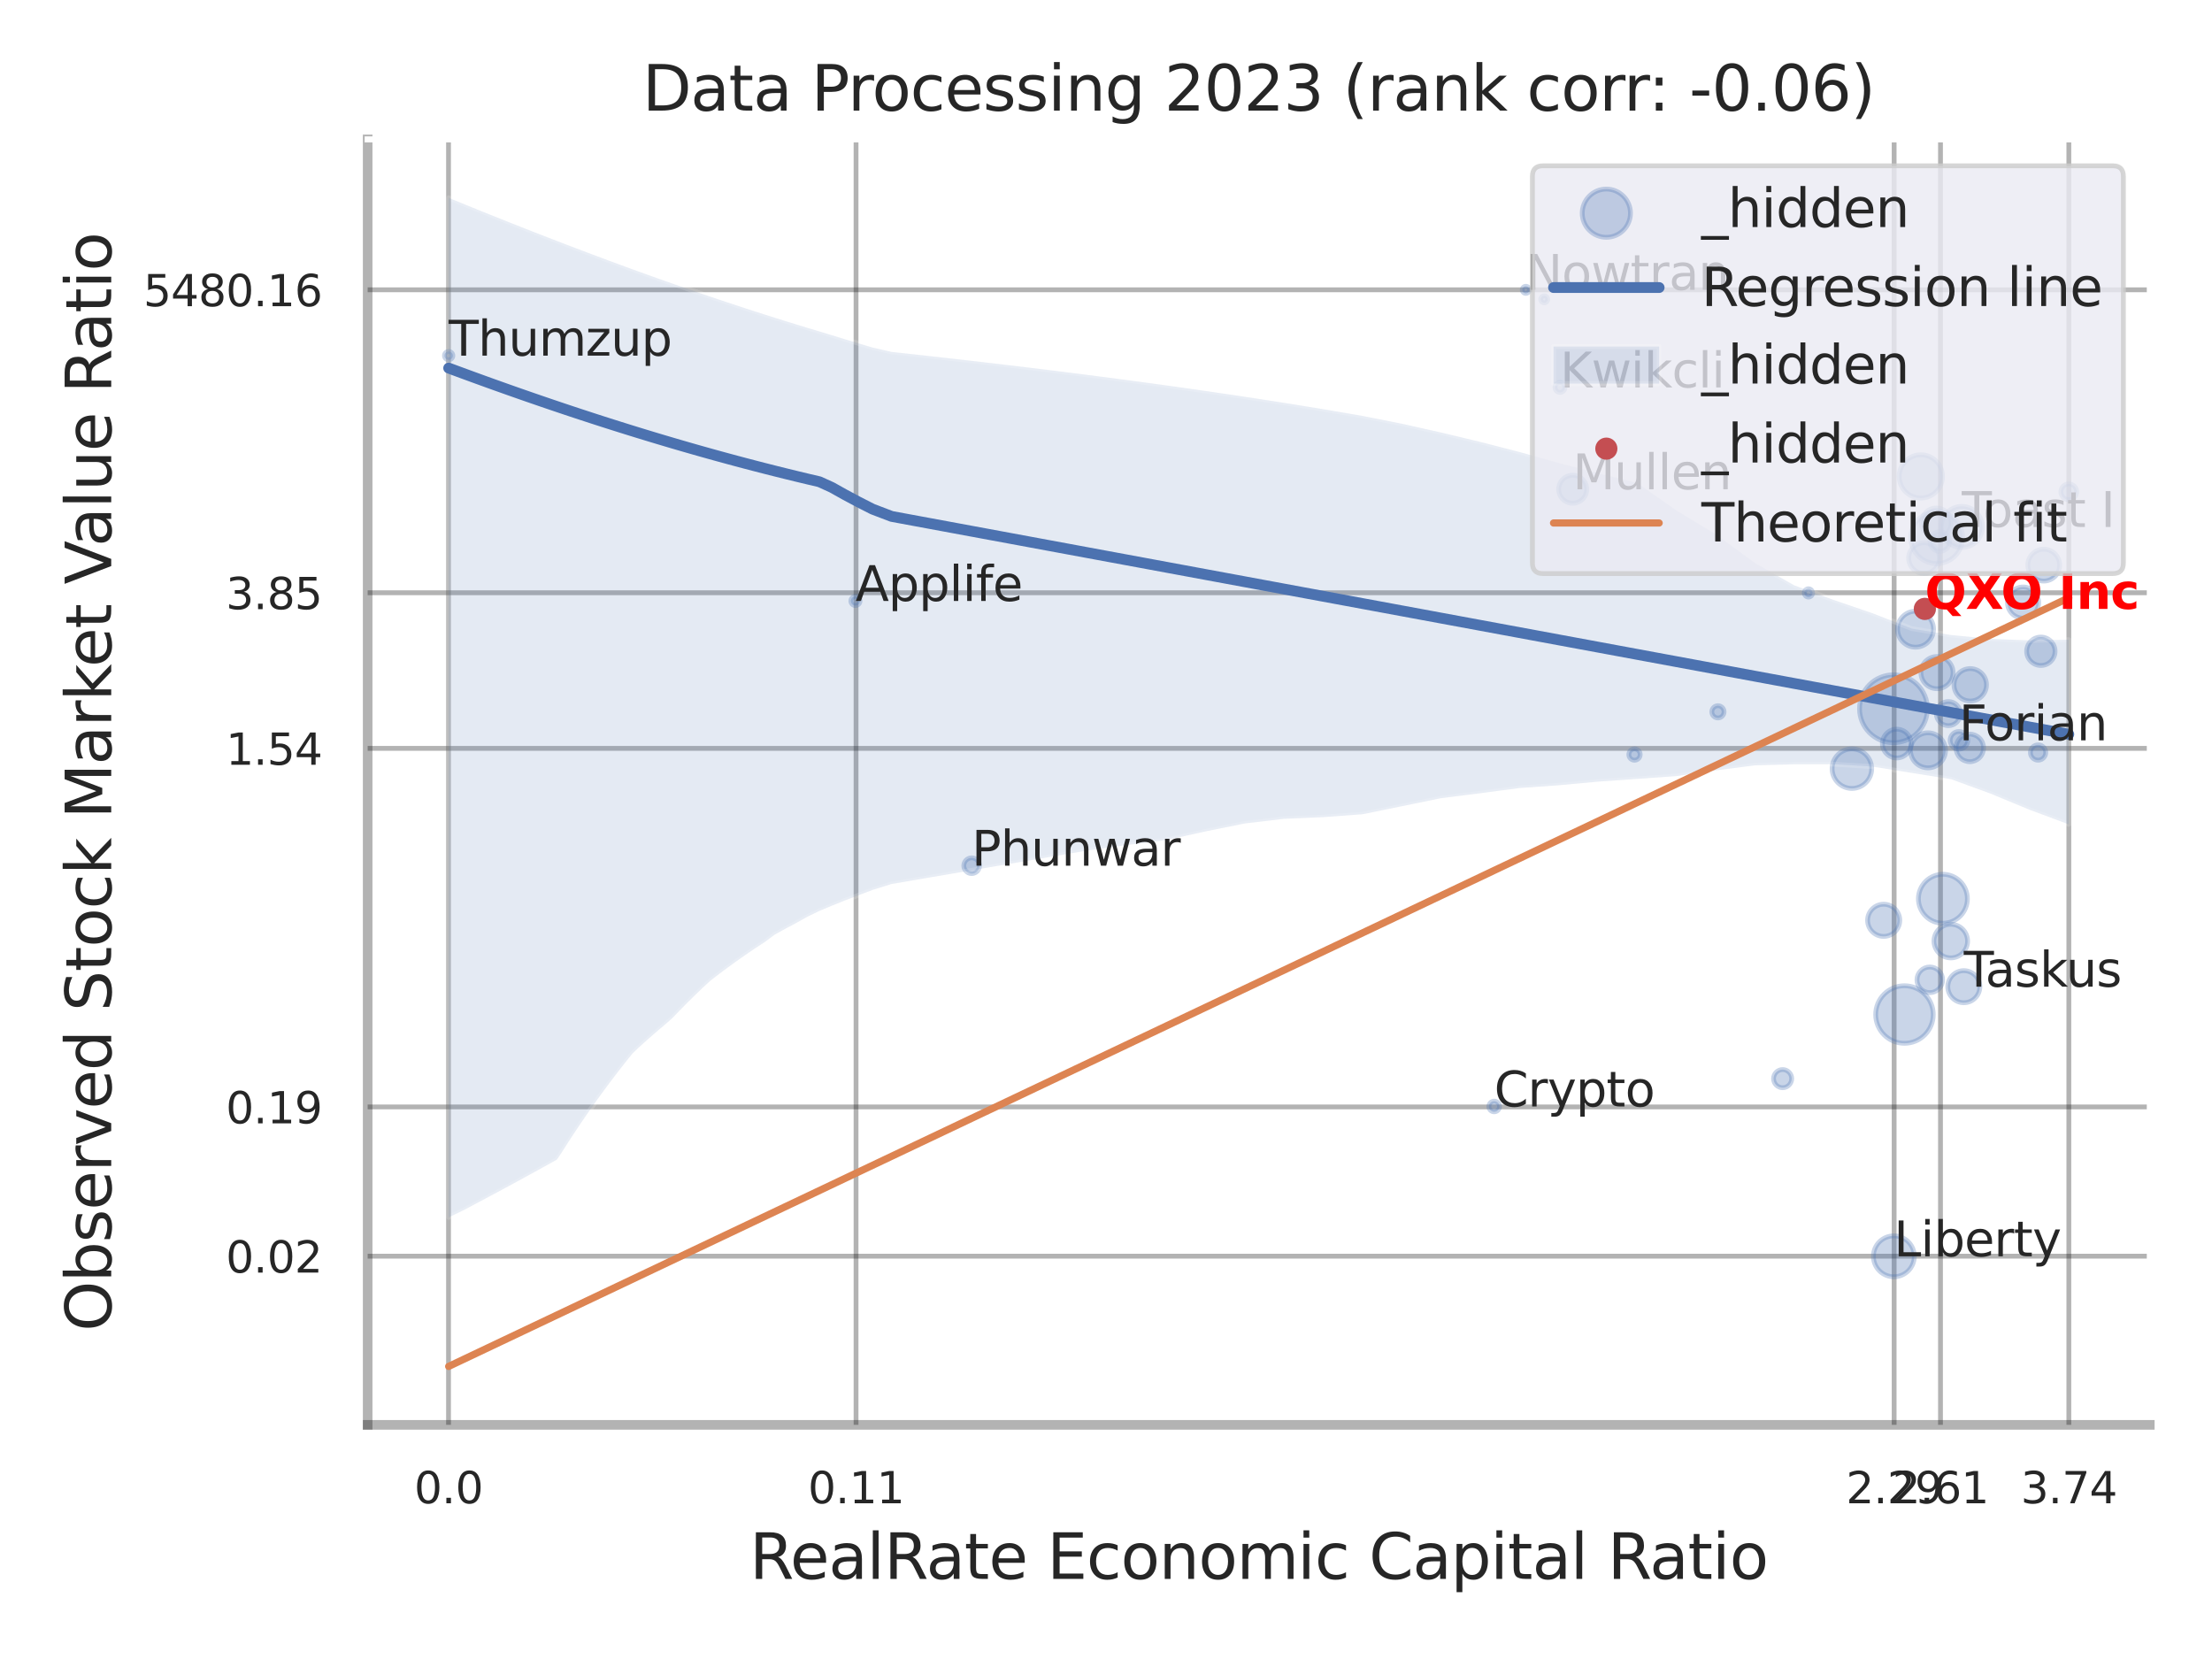 <?xml version="1.0" encoding="utf-8" standalone="no"?>
<!DOCTYPE svg PUBLIC "-//W3C//DTD SVG 1.1//EN"
  "http://www.w3.org/Graphics/SVG/1.1/DTD/svg11.dtd">
<svg xmlns:xlink="http://www.w3.org/1999/xlink" width="460.8pt" height="345.6pt" viewBox="0 0 460.8 345.6" xmlns="http://www.w3.org/2000/svg" version="1.1">
 <defs>
  <style type="text/css">*{stroke-linejoin: round; stroke-linecap: butt}</style>
 </defs>
 <g id="figure_1">
  <g id="patch_1">
   <path d="M 0 345.6 
L 460.8 345.6 
L 460.8 0 
L 0 0 
z
" style="fill: #ffffff"/>
  </g>
  <g id="axes_1">
   <g id="patch_2">
    <path d="M 76.59 296.82 
L 447.84 296.82 
L 447.84 29.04 
L 76.59 29.04 
z
" style="fill: #ffffff"/>
   </g>
   <g id="matplotlib.axis_1">
    <g id="xtick_1">
     <g id="line2d_1">
      <path d="M 93.435 296.82 
L 93.435 29.04 
" clip-path="url(#pf03a470760)" style="fill: none; stroke: #000000; stroke-opacity: 0.3; stroke-linecap: round"/>
     </g>
     <g id="text_1">
      <!-- 0.0 -->
      <g style="fill: #262626" transform="translate(86.278 313.159) scale(0.09 -0.09)">
       <defs>
        <path id="DejaVuSans-30" d="M 2034 4250 
Q 1547 4250 1301 3770 
Q 1056 3291 1056 2328 
Q 1056 1369 1301 889 
Q 1547 409 2034 409 
Q 2525 409 2770 889 
Q 3016 1369 3016 2328 
Q 3016 3291 2770 3770 
Q 2525 4250 2034 4250 
z
M 2034 4750 
Q 2819 4750 3233 4129 
Q 3647 3509 3647 2328 
Q 3647 1150 3233 529 
Q 2819 -91 2034 -91 
Q 1250 -91 836 529 
Q 422 1150 422 2328 
Q 422 3509 836 4129 
Q 1250 4750 2034 4750 
z
" transform="scale(0.016)"/>
        <path id="DejaVuSans-2e" d="M 684 794 
L 1344 794 
L 1344 0 
L 684 0 
L 684 794 
z
" transform="scale(0.016)"/>
       </defs>
       <use xlink:href="#DejaVuSans-30"/>
       <use xlink:href="#DejaVuSans-2e" transform="translate(63.623 0)"/>
       <use xlink:href="#DejaVuSans-30" transform="translate(95.41 0)"/>
      </g>
     </g>
    </g>
    <g id="xtick_2">
     <g id="line2d_2">
      <path d="M 178.33 296.82 
L 178.33 29.04 
" clip-path="url(#pf03a470760)" style="fill: none; stroke: #000000; stroke-opacity: 0.3; stroke-linecap: round"/>
     </g>
     <g id="text_2">
      <!-- 0.11 -->
      <g style="fill: #262626" transform="translate(168.311 313.159) scale(0.09 -0.09)">
       <defs>
        <path id="DejaVuSans-31" d="M 794 531 
L 1825 531 
L 1825 4091 
L 703 3866 
L 703 4441 
L 1819 4666 
L 2450 4666 
L 2450 531 
L 3481 531 
L 3481 0 
L 794 0 
L 794 531 
z
" transform="scale(0.016)"/>
       </defs>
       <use xlink:href="#DejaVuSans-30"/>
       <use xlink:href="#DejaVuSans-2e" transform="translate(63.623 0)"/>
       <use xlink:href="#DejaVuSans-31" transform="translate(95.41 0)"/>
       <use xlink:href="#DejaVuSans-31" transform="translate(159.033 0)"/>
      </g>
     </g>
    </g>
    <g id="xtick_3">
     <g id="line2d_3">
      <path d="M 394.582 296.82 
L 394.582 29.04 
" clip-path="url(#pf03a470760)" style="fill: none; stroke: #000000; stroke-opacity: 0.3; stroke-linecap: round"/>
     </g>
     <g id="text_3">
      <!-- 2.29 -->
      <g style="fill: #262626" transform="translate(384.563 313.159) scale(0.09 -0.09)">
       <defs>
        <path id="DejaVuSans-32" d="M 1228 531 
L 3431 531 
L 3431 0 
L 469 0 
L 469 531 
Q 828 903 1448 1529 
Q 2069 2156 2228 2338 
Q 2531 2678 2651 2914 
Q 2772 3150 2772 3378 
Q 2772 3750 2511 3984 
Q 2250 4219 1831 4219 
Q 1534 4219 1204 4116 
Q 875 4013 500 3803 
L 500 4441 
Q 881 4594 1212 4672 
Q 1544 4750 1819 4750 
Q 2544 4750 2975 4387 
Q 3406 4025 3406 3419 
Q 3406 3131 3298 2873 
Q 3191 2616 2906 2266 
Q 2828 2175 2409 1742 
Q 1991 1309 1228 531 
z
" transform="scale(0.016)"/>
        <path id="DejaVuSans-39" d="M 703 97 
L 703 672 
Q 941 559 1184 500 
Q 1428 441 1663 441 
Q 2288 441 2617 861 
Q 2947 1281 2994 2138 
Q 2813 1869 2534 1725 
Q 2256 1581 1919 1581 
Q 1219 1581 811 2004 
Q 403 2428 403 3163 
Q 403 3881 828 4315 
Q 1253 4750 1959 4750 
Q 2769 4750 3195 4129 
Q 3622 3509 3622 2328 
Q 3622 1225 3098 567 
Q 2575 -91 1691 -91 
Q 1453 -91 1209 -44 
Q 966 3 703 97 
z
M 1959 2075 
Q 2384 2075 2632 2365 
Q 2881 2656 2881 3163 
Q 2881 3666 2632 3958 
Q 2384 4250 1959 4250 
Q 1534 4250 1286 3958 
Q 1038 3666 1038 3163 
Q 1038 2656 1286 2365 
Q 1534 2075 1959 2075 
z
" transform="scale(0.016)"/>
       </defs>
       <use xlink:href="#DejaVuSans-32"/>
       <use xlink:href="#DejaVuSans-2e" transform="translate(63.623 0)"/>
       <use xlink:href="#DejaVuSans-32" transform="translate(95.41 0)"/>
       <use xlink:href="#DejaVuSans-39" transform="translate(159.033 0)"/>
      </g>
     </g>
    </g>
    <g id="xtick_4">
     <g id="line2d_4">
      <path d="M 404.238 296.82 
L 404.238 29.04 
" clip-path="url(#pf03a470760)" style="fill: none; stroke: #000000; stroke-opacity: 0.3; stroke-linecap: round"/>
     </g>
     <g id="text_4">
      <!-- 2.61 -->
      <g style="fill: #262626" transform="translate(394.218 313.159) scale(0.09 -0.09)">
       <defs>
        <path id="DejaVuSans-36" d="M 2113 2584 
Q 1688 2584 1439 2293 
Q 1191 2003 1191 1497 
Q 1191 994 1439 701 
Q 1688 409 2113 409 
Q 2538 409 2786 701 
Q 3034 994 3034 1497 
Q 3034 2003 2786 2293 
Q 2538 2584 2113 2584 
z
M 3366 4563 
L 3366 3988 
Q 3128 4100 2886 4159 
Q 2644 4219 2406 4219 
Q 1781 4219 1451 3797 
Q 1122 3375 1075 2522 
Q 1259 2794 1537 2939 
Q 1816 3084 2150 3084 
Q 2853 3084 3261 2657 
Q 3669 2231 3669 1497 
Q 3669 778 3244 343 
Q 2819 -91 2113 -91 
Q 1303 -91 875 529 
Q 447 1150 447 2328 
Q 447 3434 972 4092 
Q 1497 4750 2381 4750 
Q 2619 4750 2861 4703 
Q 3103 4656 3366 4563 
z
" transform="scale(0.016)"/>
       </defs>
       <use xlink:href="#DejaVuSans-32"/>
       <use xlink:href="#DejaVuSans-2e" transform="translate(63.623 0)"/>
       <use xlink:href="#DejaVuSans-36" transform="translate(95.41 0)"/>
       <use xlink:href="#DejaVuSans-31" transform="translate(159.033 0)"/>
      </g>
     </g>
    </g>
    <g id="xtick_5">
     <g id="line2d_5">
      <path d="M 430.976 296.82 
L 430.976 29.04 
" clip-path="url(#pf03a470760)" style="fill: none; stroke: #000000; stroke-opacity: 0.3; stroke-linecap: round"/>
     </g>
     <g id="text_5">
      <!-- 3.74 -->
      <g style="fill: #262626" transform="translate(420.957 313.159) scale(0.09 -0.09)">
       <defs>
        <path id="DejaVuSans-33" d="M 2597 2516 
Q 3050 2419 3304 2112 
Q 3559 1806 3559 1356 
Q 3559 666 3084 287 
Q 2609 -91 1734 -91 
Q 1441 -91 1130 -33 
Q 819 25 488 141 
L 488 750 
Q 750 597 1062 519 
Q 1375 441 1716 441 
Q 2309 441 2620 675 
Q 2931 909 2931 1356 
Q 2931 1769 2642 2001 
Q 2353 2234 1838 2234 
L 1294 2234 
L 1294 2753 
L 1863 2753 
Q 2328 2753 2575 2939 
Q 2822 3125 2822 3475 
Q 2822 3834 2567 4026 
Q 2313 4219 1838 4219 
Q 1578 4219 1281 4162 
Q 984 4106 628 3988 
L 628 4550 
Q 988 4650 1302 4700 
Q 1616 4750 1894 4750 
Q 2613 4750 3031 4423 
Q 3450 4097 3450 3541 
Q 3450 3153 3228 2886 
Q 3006 2619 2597 2516 
z
" transform="scale(0.016)"/>
        <path id="DejaVuSans-37" d="M 525 4666 
L 3525 4666 
L 3525 4397 
L 1831 0 
L 1172 0 
L 2766 4134 
L 525 4134 
L 525 4666 
z
" transform="scale(0.016)"/>
        <path id="DejaVuSans-34" d="M 2419 4116 
L 825 1625 
L 2419 1625 
L 2419 4116 
z
M 2253 4666 
L 3047 4666 
L 3047 1625 
L 3713 1625 
L 3713 1100 
L 3047 1100 
L 3047 0 
L 2419 0 
L 2419 1100 
L 313 1100 
L 313 1709 
L 2253 4666 
z
" transform="scale(0.016)"/>
       </defs>
       <use xlink:href="#DejaVuSans-33"/>
       <use xlink:href="#DejaVuSans-2e" transform="translate(63.623 0)"/>
       <use xlink:href="#DejaVuSans-37" transform="translate(95.41 0)"/>
       <use xlink:href="#DejaVuSans-34" transform="translate(159.033 0)"/>
      </g>
     </g>
    </g>
    <g id="xtick_6"/>
    <g id="xtick_7"/>
    <g id="xtick_8"/>
    <g id="text_6">
     <!-- RealRate Economic Capital Ratio -->
     <g style="fill: #262626" transform="translate(156.161 328.908) scale(0.13 -0.13)">
      <defs>
       <path id="DejaVuSans-52" d="M 2841 2188 
Q 3044 2119 3236 1894 
Q 3428 1669 3622 1275 
L 4263 0 
L 3584 0 
L 2988 1197 
Q 2756 1666 2539 1819 
Q 2322 1972 1947 1972 
L 1259 1972 
L 1259 0 
L 628 0 
L 628 4666 
L 2053 4666 
Q 2853 4666 3247 4331 
Q 3641 3997 3641 3322 
Q 3641 2881 3436 2590 
Q 3231 2300 2841 2188 
z
M 1259 4147 
L 1259 2491 
L 2053 2491 
Q 2509 2491 2742 2702 
Q 2975 2913 2975 3322 
Q 2975 3731 2742 3939 
Q 2509 4147 2053 4147 
L 1259 4147 
z
" transform="scale(0.016)"/>
       <path id="DejaVuSans-65" d="M 3597 1894 
L 3597 1613 
L 953 1613 
Q 991 1019 1311 708 
Q 1631 397 2203 397 
Q 2534 397 2845 478 
Q 3156 559 3463 722 
L 3463 178 
Q 3153 47 2828 -22 
Q 2503 -91 2169 -91 
Q 1331 -91 842 396 
Q 353 884 353 1716 
Q 353 2575 817 3079 
Q 1281 3584 2069 3584 
Q 2775 3584 3186 3129 
Q 3597 2675 3597 1894 
z
M 3022 2063 
Q 3016 2534 2758 2815 
Q 2500 3097 2075 3097 
Q 1594 3097 1305 2825 
Q 1016 2553 972 2059 
L 3022 2063 
z
" transform="scale(0.016)"/>
       <path id="DejaVuSans-61" d="M 2194 1759 
Q 1497 1759 1228 1600 
Q 959 1441 959 1056 
Q 959 750 1161 570 
Q 1363 391 1709 391 
Q 2188 391 2477 730 
Q 2766 1069 2766 1631 
L 2766 1759 
L 2194 1759 
z
M 3341 1997 
L 3341 0 
L 2766 0 
L 2766 531 
Q 2569 213 2275 61 
Q 1981 -91 1556 -91 
Q 1019 -91 701 211 
Q 384 513 384 1019 
Q 384 1609 779 1909 
Q 1175 2209 1959 2209 
L 2766 2209 
L 2766 2266 
Q 2766 2663 2505 2880 
Q 2244 3097 1772 3097 
Q 1472 3097 1187 3025 
Q 903 2953 641 2809 
L 641 3341 
Q 956 3463 1253 3523 
Q 1550 3584 1831 3584 
Q 2591 3584 2966 3190 
Q 3341 2797 3341 1997 
z
" transform="scale(0.016)"/>
       <path id="DejaVuSans-6c" d="M 603 4863 
L 1178 4863 
L 1178 0 
L 603 0 
L 603 4863 
z
" transform="scale(0.016)"/>
       <path id="DejaVuSans-74" d="M 1172 4494 
L 1172 3500 
L 2356 3500 
L 2356 3053 
L 1172 3053 
L 1172 1153 
Q 1172 725 1289 603 
Q 1406 481 1766 481 
L 2356 481 
L 2356 0 
L 1766 0 
Q 1100 0 847 248 
Q 594 497 594 1153 
L 594 3053 
L 172 3053 
L 172 3500 
L 594 3500 
L 594 4494 
L 1172 4494 
z
" transform="scale(0.016)"/>
       <path id="DejaVuSans-20" transform="scale(0.016)"/>
       <path id="DejaVuSans-45" d="M 628 4666 
L 3578 4666 
L 3578 4134 
L 1259 4134 
L 1259 2753 
L 3481 2753 
L 3481 2222 
L 1259 2222 
L 1259 531 
L 3634 531 
L 3634 0 
L 628 0 
L 628 4666 
z
" transform="scale(0.016)"/>
       <path id="DejaVuSans-63" d="M 3122 3366 
L 3122 2828 
Q 2878 2963 2633 3030 
Q 2388 3097 2138 3097 
Q 1578 3097 1268 2742 
Q 959 2388 959 1747 
Q 959 1106 1268 751 
Q 1578 397 2138 397 
Q 2388 397 2633 464 
Q 2878 531 3122 666 
L 3122 134 
Q 2881 22 2623 -34 
Q 2366 -91 2075 -91 
Q 1284 -91 818 406 
Q 353 903 353 1747 
Q 353 2603 823 3093 
Q 1294 3584 2113 3584 
Q 2378 3584 2631 3529 
Q 2884 3475 3122 3366 
z
" transform="scale(0.016)"/>
       <path id="DejaVuSans-6f" d="M 1959 3097 
Q 1497 3097 1228 2736 
Q 959 2375 959 1747 
Q 959 1119 1226 758 
Q 1494 397 1959 397 
Q 2419 397 2687 759 
Q 2956 1122 2956 1747 
Q 2956 2369 2687 2733 
Q 2419 3097 1959 3097 
z
M 1959 3584 
Q 2709 3584 3137 3096 
Q 3566 2609 3566 1747 
Q 3566 888 3137 398 
Q 2709 -91 1959 -91 
Q 1206 -91 779 398 
Q 353 888 353 1747 
Q 353 2609 779 3096 
Q 1206 3584 1959 3584 
z
" transform="scale(0.016)"/>
       <path id="DejaVuSans-6e" d="M 3513 2113 
L 3513 0 
L 2938 0 
L 2938 2094 
Q 2938 2591 2744 2837 
Q 2550 3084 2163 3084 
Q 1697 3084 1428 2787 
Q 1159 2491 1159 1978 
L 1159 0 
L 581 0 
L 581 3500 
L 1159 3500 
L 1159 2956 
Q 1366 3272 1645 3428 
Q 1925 3584 2291 3584 
Q 2894 3584 3203 3211 
Q 3513 2838 3513 2113 
z
" transform="scale(0.016)"/>
       <path id="DejaVuSans-6d" d="M 3328 2828 
Q 3544 3216 3844 3400 
Q 4144 3584 4550 3584 
Q 5097 3584 5394 3201 
Q 5691 2819 5691 2113 
L 5691 0 
L 5113 0 
L 5113 2094 
Q 5113 2597 4934 2840 
Q 4756 3084 4391 3084 
Q 3944 3084 3684 2787 
Q 3425 2491 3425 1978 
L 3425 0 
L 2847 0 
L 2847 2094 
Q 2847 2600 2669 2842 
Q 2491 3084 2119 3084 
Q 1678 3084 1418 2786 
Q 1159 2488 1159 1978 
L 1159 0 
L 581 0 
L 581 3500 
L 1159 3500 
L 1159 2956 
Q 1356 3278 1631 3431 
Q 1906 3584 2284 3584 
Q 2666 3584 2933 3390 
Q 3200 3197 3328 2828 
z
" transform="scale(0.016)"/>
       <path id="DejaVuSans-69" d="M 603 3500 
L 1178 3500 
L 1178 0 
L 603 0 
L 603 3500 
z
M 603 4863 
L 1178 4863 
L 1178 4134 
L 603 4134 
L 603 4863 
z
" transform="scale(0.016)"/>
       <path id="DejaVuSans-43" d="M 4122 4306 
L 4122 3641 
Q 3803 3938 3442 4084 
Q 3081 4231 2675 4231 
Q 1875 4231 1450 3742 
Q 1025 3253 1025 2328 
Q 1025 1406 1450 917 
Q 1875 428 2675 428 
Q 3081 428 3442 575 
Q 3803 722 4122 1019 
L 4122 359 
Q 3791 134 3420 21 
Q 3050 -91 2638 -91 
Q 1578 -91 968 557 
Q 359 1206 359 2328 
Q 359 3453 968 4101 
Q 1578 4750 2638 4750 
Q 3056 4750 3426 4639 
Q 3797 4528 4122 4306 
z
" transform="scale(0.016)"/>
       <path id="DejaVuSans-70" d="M 1159 525 
L 1159 -1331 
L 581 -1331 
L 581 3500 
L 1159 3500 
L 1159 2969 
Q 1341 3281 1617 3432 
Q 1894 3584 2278 3584 
Q 2916 3584 3314 3078 
Q 3713 2572 3713 1747 
Q 3713 922 3314 415 
Q 2916 -91 2278 -91 
Q 1894 -91 1617 61 
Q 1341 213 1159 525 
z
M 3116 1747 
Q 3116 2381 2855 2742 
Q 2594 3103 2138 3103 
Q 1681 3103 1420 2742 
Q 1159 2381 1159 1747 
Q 1159 1113 1420 752 
Q 1681 391 2138 391 
Q 2594 391 2855 752 
Q 3116 1113 3116 1747 
z
" transform="scale(0.016)"/>
      </defs>
      <use xlink:href="#DejaVuSans-52"/>
      <use xlink:href="#DejaVuSans-65" transform="translate(64.982 0)"/>
      <use xlink:href="#DejaVuSans-61" transform="translate(126.506 0)"/>
      <use xlink:href="#DejaVuSans-6c" transform="translate(187.785 0)"/>
      <use xlink:href="#DejaVuSans-52" transform="translate(215.568 0)"/>
      <use xlink:href="#DejaVuSans-61" transform="translate(282.801 0)"/>
      <use xlink:href="#DejaVuSans-74" transform="translate(344.08 0)"/>
      <use xlink:href="#DejaVuSans-65" transform="translate(383.289 0)"/>
      <use xlink:href="#DejaVuSans-20" transform="translate(444.812 0)"/>
      <use xlink:href="#DejaVuSans-45" transform="translate(476.6 0)"/>
      <use xlink:href="#DejaVuSans-63" transform="translate(539.783 0)"/>
      <use xlink:href="#DejaVuSans-6f" transform="translate(594.764 0)"/>
      <use xlink:href="#DejaVuSans-6e" transform="translate(655.945 0)"/>
      <use xlink:href="#DejaVuSans-6f" transform="translate(719.324 0)"/>
      <use xlink:href="#DejaVuSans-6d" transform="translate(780.506 0)"/>
      <use xlink:href="#DejaVuSans-69" transform="translate(877.918 0)"/>
      <use xlink:href="#DejaVuSans-63" transform="translate(905.701 0)"/>
      <use xlink:href="#DejaVuSans-20" transform="translate(960.682 0)"/>
      <use xlink:href="#DejaVuSans-43" transform="translate(992.469 0)"/>
      <use xlink:href="#DejaVuSans-61" transform="translate(1062.293 0)"/>
      <use xlink:href="#DejaVuSans-70" transform="translate(1123.572 0)"/>
      <use xlink:href="#DejaVuSans-69" transform="translate(1187.049 0)"/>
      <use xlink:href="#DejaVuSans-74" transform="translate(1214.832 0)"/>
      <use xlink:href="#DejaVuSans-61" transform="translate(1254.041 0)"/>
      <use xlink:href="#DejaVuSans-6c" transform="translate(1315.32 0)"/>
      <use xlink:href="#DejaVuSans-20" transform="translate(1343.104 0)"/>
      <use xlink:href="#DejaVuSans-52" transform="translate(1374.891 0)"/>
      <use xlink:href="#DejaVuSans-61" transform="translate(1442.123 0)"/>
      <use xlink:href="#DejaVuSans-74" transform="translate(1503.402 0)"/>
      <use xlink:href="#DejaVuSans-69" transform="translate(1542.611 0)"/>
      <use xlink:href="#DejaVuSans-6f" transform="translate(1570.395 0)"/>
     </g>
    </g>
   </g>
   <g id="matplotlib.axis_2">
    <g id="ytick_1">
     <g id="line2d_6">
      <path d="M 76.59 261.687 
L 447.84 261.687 
" clip-path="url(#pf03a470760)" style="fill: none; stroke: #000000; stroke-opacity: 0.3; stroke-linecap: round"/>
     </g>
     <g id="text_7">
      <!-- 0.02 -->
      <g style="fill: #262626" transform="translate(47.051 265.106) scale(0.09 -0.09)">
       <use xlink:href="#DejaVuSans-30"/>
       <use xlink:href="#DejaVuSans-2e" transform="translate(63.623 0)"/>
       <use xlink:href="#DejaVuSans-30" transform="translate(95.41 0)"/>
       <use xlink:href="#DejaVuSans-32" transform="translate(159.033 0)"/>
      </g>
     </g>
    </g>
    <g id="ytick_2">
     <g id="line2d_7">
      <path d="M 76.59 230.592 
L 447.84 230.592 
" clip-path="url(#pf03a470760)" style="fill: none; stroke: #000000; stroke-opacity: 0.3; stroke-linecap: round"/>
     </g>
     <g id="text_8">
      <!-- 0.19 -->
      <g style="fill: #262626" transform="translate(47.051 234.012) scale(0.09 -0.09)">
       <use xlink:href="#DejaVuSans-30"/>
       <use xlink:href="#DejaVuSans-2e" transform="translate(63.623 0)"/>
       <use xlink:href="#DejaVuSans-31" transform="translate(95.41 0)"/>
       <use xlink:href="#DejaVuSans-39" transform="translate(159.033 0)"/>
      </g>
     </g>
    </g>
    <g id="ytick_3">
     <g id="line2d_8">
      <path d="M 76.59 155.896 
L 447.84 155.896 
" clip-path="url(#pf03a470760)" style="fill: none; stroke: #000000; stroke-opacity: 0.3; stroke-linecap: round"/>
     </g>
     <g id="text_9">
      <!-- 1.54 -->
      <g style="fill: #262626" transform="translate(47.051 159.316) scale(0.09 -0.09)">
       <defs>
        <path id="DejaVuSans-35" d="M 691 4666 
L 3169 4666 
L 3169 4134 
L 1269 4134 
L 1269 2991 
Q 1406 3038 1543 3061 
Q 1681 3084 1819 3084 
Q 2600 3084 3056 2656 
Q 3513 2228 3513 1497 
Q 3513 744 3044 326 
Q 2575 -91 1722 -91 
Q 1428 -91 1123 -41 
Q 819 9 494 109 
L 494 744 
Q 775 591 1075 516 
Q 1375 441 1709 441 
Q 2250 441 2565 725 
Q 2881 1009 2881 1497 
Q 2881 1984 2565 2268 
Q 2250 2553 1709 2553 
Q 1456 2553 1204 2497 
Q 953 2441 691 2322 
L 691 4666 
z
" transform="scale(0.016)"/>
       </defs>
       <use xlink:href="#DejaVuSans-31"/>
       <use xlink:href="#DejaVuSans-2e" transform="translate(63.623 0)"/>
       <use xlink:href="#DejaVuSans-35" transform="translate(95.41 0)"/>
       <use xlink:href="#DejaVuSans-34" transform="translate(159.033 0)"/>
      </g>
     </g>
    </g>
    <g id="ytick_4">
     <g id="line2d_9">
      <path d="M 76.59 123.481 
L 447.84 123.481 
" clip-path="url(#pf03a470760)" style="fill: none; stroke: #000000; stroke-opacity: 0.3; stroke-linecap: round"/>
     </g>
     <g id="text_10">
      <!-- 3.85 -->
      <g style="fill: #262626" transform="translate(47.051 126.9) scale(0.09 -0.09)">
       <defs>
        <path id="DejaVuSans-38" d="M 2034 2216 
Q 1584 2216 1326 1975 
Q 1069 1734 1069 1313 
Q 1069 891 1326 650 
Q 1584 409 2034 409 
Q 2484 409 2743 651 
Q 3003 894 3003 1313 
Q 3003 1734 2745 1975 
Q 2488 2216 2034 2216 
z
M 1403 2484 
Q 997 2584 770 2862 
Q 544 3141 544 3541 
Q 544 4100 942 4425 
Q 1341 4750 2034 4750 
Q 2731 4750 3128 4425 
Q 3525 4100 3525 3541 
Q 3525 3141 3298 2862 
Q 3072 2584 2669 2484 
Q 3125 2378 3379 2068 
Q 3634 1759 3634 1313 
Q 3634 634 3220 271 
Q 2806 -91 2034 -91 
Q 1263 -91 848 271 
Q 434 634 434 1313 
Q 434 1759 690 2068 
Q 947 2378 1403 2484 
z
M 1172 3481 
Q 1172 3119 1398 2916 
Q 1625 2713 2034 2713 
Q 2441 2713 2670 2916 
Q 2900 3119 2900 3481 
Q 2900 3844 2670 4047 
Q 2441 4250 2034 4250 
Q 1625 4250 1398 4047 
Q 1172 3844 1172 3481 
z
" transform="scale(0.016)"/>
       </defs>
       <use xlink:href="#DejaVuSans-33"/>
       <use xlink:href="#DejaVuSans-2e" transform="translate(63.623 0)"/>
       <use xlink:href="#DejaVuSans-38" transform="translate(95.41 0)"/>
       <use xlink:href="#DejaVuSans-35" transform="translate(159.033 0)"/>
      </g>
     </g>
    </g>
    <g id="ytick_5">
     <g id="line2d_10">
      <path d="M 76.59 60.372 
L 447.84 60.372 
" clip-path="url(#pf03a470760)" style="fill: none; stroke: #000000; stroke-opacity: 0.3; stroke-linecap: round"/>
     </g>
     <g id="text_11">
      <!-- 5480.16 -->
      <g style="fill: #262626" transform="translate(29.872 63.791) scale(0.09 -0.09)">
       <use xlink:href="#DejaVuSans-35"/>
       <use xlink:href="#DejaVuSans-34" transform="translate(63.623 0)"/>
       <use xlink:href="#DejaVuSans-38" transform="translate(127.246 0)"/>
       <use xlink:href="#DejaVuSans-30" transform="translate(190.869 0)"/>
       <use xlink:href="#DejaVuSans-2e" transform="translate(254.492 0)"/>
       <use xlink:href="#DejaVuSans-31" transform="translate(286.279 0)"/>
       <use xlink:href="#DejaVuSans-36" transform="translate(349.902 0)"/>
      </g>
     </g>
    </g>
    <g id="ytick_6"/>
    <g id="ytick_7"/>
    <g id="ytick_8"/>
    <g id="ytick_9"/>
    <g id="ytick_10"/>
    <g id="text_12">
     <!-- Observed Stock Market Value Ratio -->
     <g style="fill: #262626" transform="translate(23.169 277.332) rotate(-90) scale(0.13 -0.13)">
      <defs>
       <path id="DejaVuSans-4f" d="M 2522 4238 
Q 1834 4238 1429 3725 
Q 1025 3213 1025 2328 
Q 1025 1447 1429 934 
Q 1834 422 2522 422 
Q 3209 422 3611 934 
Q 4013 1447 4013 2328 
Q 4013 3213 3611 3725 
Q 3209 4238 2522 4238 
z
M 2522 4750 
Q 3503 4750 4090 4092 
Q 4678 3434 4678 2328 
Q 4678 1225 4090 567 
Q 3503 -91 2522 -91 
Q 1538 -91 948 565 
Q 359 1222 359 2328 
Q 359 3434 948 4092 
Q 1538 4750 2522 4750 
z
" transform="scale(0.016)"/>
       <path id="DejaVuSans-62" d="M 3116 1747 
Q 3116 2381 2855 2742 
Q 2594 3103 2138 3103 
Q 1681 3103 1420 2742 
Q 1159 2381 1159 1747 
Q 1159 1113 1420 752 
Q 1681 391 2138 391 
Q 2594 391 2855 752 
Q 3116 1113 3116 1747 
z
M 1159 2969 
Q 1341 3281 1617 3432 
Q 1894 3584 2278 3584 
Q 2916 3584 3314 3078 
Q 3713 2572 3713 1747 
Q 3713 922 3314 415 
Q 2916 -91 2278 -91 
Q 1894 -91 1617 61 
Q 1341 213 1159 525 
L 1159 0 
L 581 0 
L 581 4863 
L 1159 4863 
L 1159 2969 
z
" transform="scale(0.016)"/>
       <path id="DejaVuSans-73" d="M 2834 3397 
L 2834 2853 
Q 2591 2978 2328 3040 
Q 2066 3103 1784 3103 
Q 1356 3103 1142 2972 
Q 928 2841 928 2578 
Q 928 2378 1081 2264 
Q 1234 2150 1697 2047 
L 1894 2003 
Q 2506 1872 2764 1633 
Q 3022 1394 3022 966 
Q 3022 478 2636 193 
Q 2250 -91 1575 -91 
Q 1294 -91 989 -36 
Q 684 19 347 128 
L 347 722 
Q 666 556 975 473 
Q 1284 391 1588 391 
Q 1994 391 2212 530 
Q 2431 669 2431 922 
Q 2431 1156 2273 1281 
Q 2116 1406 1581 1522 
L 1381 1569 
Q 847 1681 609 1914 
Q 372 2147 372 2553 
Q 372 3047 722 3315 
Q 1072 3584 1716 3584 
Q 2034 3584 2315 3537 
Q 2597 3491 2834 3397 
z
" transform="scale(0.016)"/>
       <path id="DejaVuSans-72" d="M 2631 2963 
Q 2534 3019 2420 3045 
Q 2306 3072 2169 3072 
Q 1681 3072 1420 2755 
Q 1159 2438 1159 1844 
L 1159 0 
L 581 0 
L 581 3500 
L 1159 3500 
L 1159 2956 
Q 1341 3275 1631 3429 
Q 1922 3584 2338 3584 
Q 2397 3584 2469 3576 
Q 2541 3569 2628 3553 
L 2631 2963 
z
" transform="scale(0.016)"/>
       <path id="DejaVuSans-76" d="M 191 3500 
L 800 3500 
L 1894 563 
L 2988 3500 
L 3597 3500 
L 2284 0 
L 1503 0 
L 191 3500 
z
" transform="scale(0.016)"/>
       <path id="DejaVuSans-64" d="M 2906 2969 
L 2906 4863 
L 3481 4863 
L 3481 0 
L 2906 0 
L 2906 525 
Q 2725 213 2448 61 
Q 2172 -91 1784 -91 
Q 1150 -91 751 415 
Q 353 922 353 1747 
Q 353 2572 751 3078 
Q 1150 3584 1784 3584 
Q 2172 3584 2448 3432 
Q 2725 3281 2906 2969 
z
M 947 1747 
Q 947 1113 1208 752 
Q 1469 391 1925 391 
Q 2381 391 2643 752 
Q 2906 1113 2906 1747 
Q 2906 2381 2643 2742 
Q 2381 3103 1925 3103 
Q 1469 3103 1208 2742 
Q 947 2381 947 1747 
z
" transform="scale(0.016)"/>
       <path id="DejaVuSans-53" d="M 3425 4513 
L 3425 3897 
Q 3066 4069 2747 4153 
Q 2428 4238 2131 4238 
Q 1616 4238 1336 4038 
Q 1056 3838 1056 3469 
Q 1056 3159 1242 3001 
Q 1428 2844 1947 2747 
L 2328 2669 
Q 3034 2534 3370 2195 
Q 3706 1856 3706 1288 
Q 3706 609 3251 259 
Q 2797 -91 1919 -91 
Q 1588 -91 1214 -16 
Q 841 59 441 206 
L 441 856 
Q 825 641 1194 531 
Q 1563 422 1919 422 
Q 2459 422 2753 634 
Q 3047 847 3047 1241 
Q 3047 1584 2836 1778 
Q 2625 1972 2144 2069 
L 1759 2144 
Q 1053 2284 737 2584 
Q 422 2884 422 3419 
Q 422 4038 858 4394 
Q 1294 4750 2059 4750 
Q 2388 4750 2728 4690 
Q 3069 4631 3425 4513 
z
" transform="scale(0.016)"/>
       <path id="DejaVuSans-6b" d="M 581 4863 
L 1159 4863 
L 1159 1991 
L 2875 3500 
L 3609 3500 
L 1753 1863 
L 3688 0 
L 2938 0 
L 1159 1709 
L 1159 0 
L 581 0 
L 581 4863 
z
" transform="scale(0.016)"/>
       <path id="DejaVuSans-4d" d="M 628 4666 
L 1569 4666 
L 2759 1491 
L 3956 4666 
L 4897 4666 
L 4897 0 
L 4281 0 
L 4281 4097 
L 3078 897 
L 2444 897 
L 1241 4097 
L 1241 0 
L 628 0 
L 628 4666 
z
" transform="scale(0.016)"/>
       <path id="DejaVuSans-56" d="M 1831 0 
L 50 4666 
L 709 4666 
L 2188 738 
L 3669 4666 
L 4325 4666 
L 2547 0 
L 1831 0 
z
" transform="scale(0.016)"/>
       <path id="DejaVuSans-75" d="M 544 1381 
L 544 3500 
L 1119 3500 
L 1119 1403 
Q 1119 906 1312 657 
Q 1506 409 1894 409 
Q 2359 409 2629 706 
Q 2900 1003 2900 1516 
L 2900 3500 
L 3475 3500 
L 3475 0 
L 2900 0 
L 2900 538 
Q 2691 219 2414 64 
Q 2138 -91 1772 -91 
Q 1169 -91 856 284 
Q 544 659 544 1381 
z
M 1991 3584 
L 1991 3584 
z
" transform="scale(0.016)"/>
      </defs>
      <use xlink:href="#DejaVuSans-4f"/>
      <use xlink:href="#DejaVuSans-62" transform="translate(78.711 0)"/>
      <use xlink:href="#DejaVuSans-73" transform="translate(142.188 0)"/>
      <use xlink:href="#DejaVuSans-65" transform="translate(194.287 0)"/>
      <use xlink:href="#DejaVuSans-72" transform="translate(255.811 0)"/>
      <use xlink:href="#DejaVuSans-76" transform="translate(296.924 0)"/>
      <use xlink:href="#DejaVuSans-65" transform="translate(356.104 0)"/>
      <use xlink:href="#DejaVuSans-64" transform="translate(417.627 0)"/>
      <use xlink:href="#DejaVuSans-20" transform="translate(481.104 0)"/>
      <use xlink:href="#DejaVuSans-53" transform="translate(512.891 0)"/>
      <use xlink:href="#DejaVuSans-74" transform="translate(576.367 0)"/>
      <use xlink:href="#DejaVuSans-6f" transform="translate(615.576 0)"/>
      <use xlink:href="#DejaVuSans-63" transform="translate(676.758 0)"/>
      <use xlink:href="#DejaVuSans-6b" transform="translate(731.738 0)"/>
      <use xlink:href="#DejaVuSans-20" transform="translate(789.648 0)"/>
      <use xlink:href="#DejaVuSans-4d" transform="translate(821.436 0)"/>
      <use xlink:href="#DejaVuSans-61" transform="translate(907.715 0)"/>
      <use xlink:href="#DejaVuSans-72" transform="translate(968.994 0)"/>
      <use xlink:href="#DejaVuSans-6b" transform="translate(1010.107 0)"/>
      <use xlink:href="#DejaVuSans-65" transform="translate(1064.393 0)"/>
      <use xlink:href="#DejaVuSans-74" transform="translate(1125.916 0)"/>
      <use xlink:href="#DejaVuSans-20" transform="translate(1165.125 0)"/>
      <use xlink:href="#DejaVuSans-56" transform="translate(1196.912 0)"/>
      <use xlink:href="#DejaVuSans-61" transform="translate(1257.57 0)"/>
      <use xlink:href="#DejaVuSans-6c" transform="translate(1318.85 0)"/>
      <use xlink:href="#DejaVuSans-75" transform="translate(1346.633 0)"/>
      <use xlink:href="#DejaVuSans-65" transform="translate(1410.012 0)"/>
      <use xlink:href="#DejaVuSans-20" transform="translate(1471.535 0)"/>
      <use xlink:href="#DejaVuSans-52" transform="translate(1503.322 0)"/>
      <use xlink:href="#DejaVuSans-61" transform="translate(1570.555 0)"/>
      <use xlink:href="#DejaVuSans-74" transform="translate(1631.834 0)"/>
      <use xlink:href="#DejaVuSans-69" transform="translate(1671.043 0)"/>
      <use xlink:href="#DejaVuSans-6f" transform="translate(1698.826 0)"/>
     </g>
    </g>
   </g>
   <g id="PathCollection_1">
    <path d="M 394.447 154.712 
C 396.322 154.712 398.121 153.967 399.447 152.641 
C 400.773 151.315 401.518 149.516 401.518 147.641 
C 401.518 145.765 400.773 143.967 399.447 142.641 
C 398.121 141.315 396.322 140.57 394.447 140.57 
C 392.572 140.57 390.773 141.315 389.447 142.641 
C 388.121 143.967 387.376 145.765 387.376 147.641 
C 387.376 149.516 388.121 151.315 389.447 152.641 
C 390.773 153.967 392.572 154.712 394.447 154.712 
z
" clip-path="url(#pf03a470760)" style="fill: #4c72b0; fill-opacity: 0.3; stroke: #4c72b0; stroke-opacity: 0.3"/>
    <path d="M 430.965 104.1 
C 431.401 104.1 431.82 103.927 432.128 103.618 
C 432.436 103.31 432.61 102.892 432.61 102.456 
C 432.61 102.019 432.436 101.601 432.128 101.293 
C 431.82 100.984 431.401 100.811 430.965 100.811 
C 430.529 100.811 430.11 100.984 429.802 101.293 
C 429.494 101.601 429.32 102.019 429.32 102.456 
C 429.32 102.892 429.494 103.31 429.802 103.618 
C 430.11 103.927 430.529 104.1 430.965 104.1 
z
" clip-path="url(#pf03a470760)" style="fill: #4c72b0; fill-opacity: 0.3; stroke: #4c72b0; stroke-opacity: 0.3"/>
    <path d="M 421.442 128.773 
C 422.303 128.773 423.128 128.431 423.737 127.822 
C 424.346 127.213 424.688 126.388 424.688 125.527 
C 424.688 124.666 424.346 123.84 423.737 123.231 
C 423.128 122.623 422.303 122.281 421.442 122.281 
C 420.581 122.281 419.755 122.623 419.146 123.231 
C 418.538 123.84 418.196 124.666 418.196 125.527 
C 418.196 126.388 418.538 127.213 419.146 127.822 
C 419.755 128.431 420.581 128.773 421.442 128.773 
z
" clip-path="url(#pf03a470760)" style="fill: #4c72b0; fill-opacity: 0.3; stroke: #4c72b0; stroke-opacity: 0.3"/>
    <path d="M 404.098 114.865 
C 404.641 114.865 405.163 114.649 405.547 114.265 
C 405.931 113.881 406.147 113.36 406.147 112.817 
C 406.147 112.274 405.931 111.752 405.547 111.368 
C 405.163 110.984 404.641 110.768 404.098 110.768 
C 403.555 110.768 403.034 110.984 402.65 111.368 
C 402.266 111.752 402.05 112.274 402.05 112.817 
C 402.05 113.36 402.266 113.881 402.65 114.265 
C 403.034 114.649 403.555 114.865 404.098 114.865 
z
" clip-path="url(#pf03a470760)" style="fill: #4c72b0; fill-opacity: 0.3; stroke: #4c72b0; stroke-opacity: 0.3"/>
    <path d="M 399.044 134.818 
C 400.038 134.818 400.991 134.423 401.694 133.721 
C 402.397 133.018 402.792 132.064 402.792 131.07 
C 402.792 130.076 402.397 129.123 401.694 128.42 
C 400.991 127.717 400.038 127.322 399.044 127.322 
C 398.05 127.322 397.096 127.717 396.394 128.42 
C 395.691 129.123 395.296 130.076 395.296 131.07 
C 395.296 132.064 395.691 133.018 396.394 133.721 
C 397.096 134.423 398.05 134.818 399.044 134.818 
z
" clip-path="url(#pf03a470760)" style="fill: #4c72b0; fill-opacity: 0.3; stroke: #4c72b0; stroke-opacity: 0.3"/>
    <path d="M 371.354 226.592 
C 371.856 226.592 372.337 226.393 372.692 226.038 
C 373.046 225.683 373.246 225.202 373.246 224.701 
C 373.246 224.199 373.046 223.718 372.692 223.363 
C 372.337 223.008 371.856 222.809 371.354 222.809 
C 370.853 222.809 370.371 223.008 370.017 223.363 
C 369.662 223.718 369.463 224.199 369.463 224.701 
C 369.463 225.202 369.662 225.683 370.017 226.038 
C 370.371 226.393 370.853 226.592 371.354 226.592 
z
" clip-path="url(#pf03a470760)" style="fill: #4c72b0; fill-opacity: 0.3; stroke: #4c72b0; stroke-opacity: 0.3"/>
    <path d="M 357.877 149.561 
C 358.215 149.561 358.539 149.427 358.778 149.188 
C 359.018 148.948 359.152 148.624 359.152 148.286 
C 359.152 147.948 359.018 147.623 358.778 147.384 
C 358.539 147.145 358.215 147.01 357.877 147.01 
C 357.538 147.01 357.214 147.145 356.975 147.384 
C 356.736 147.623 356.601 147.948 356.601 148.286 
C 356.601 148.624 356.736 148.948 356.975 149.188 
C 357.214 149.427 357.538 149.561 357.877 149.561 
z
" clip-path="url(#pf03a470760)" style="fill: #4c72b0; fill-opacity: 0.3; stroke: #4c72b0; stroke-opacity: 0.3"/>
    <path d="M 392.404 195.07 
C 393.293 195.07 394.145 194.717 394.774 194.088 
C 395.402 193.46 395.755 192.607 395.755 191.719 
C 395.755 190.83 395.402 189.977 394.774 189.349 
C 394.145 188.721 393.293 188.367 392.404 188.367 
C 391.515 188.367 390.663 188.721 390.034 189.349 
C 389.406 189.977 389.053 190.83 389.053 191.719 
C 389.053 192.607 389.406 193.46 390.034 194.088 
C 390.663 194.717 391.515 195.07 392.404 195.07 
z
" clip-path="url(#pf03a470760)" style="fill: #4c72b0; fill-opacity: 0.3; stroke: #4c72b0; stroke-opacity: 0.3"/>
    <path d="M 405.88 151.17 
C 406.546 151.17 407.185 150.905 407.657 150.434 
C 408.128 149.963 408.393 149.324 408.393 148.658 
C 408.393 147.991 408.128 147.352 407.657 146.881 
C 407.185 146.41 406.546 146.145 405.88 146.145 
C 405.214 146.145 404.575 146.41 404.103 146.881 
C 403.632 147.352 403.368 147.991 403.368 148.658 
C 403.368 149.324 403.632 149.963 404.103 150.434 
C 404.575 150.905 405.214 151.17 405.88 151.17 
z
" clip-path="url(#pf03a470760)" style="fill: #4c72b0; fill-opacity: 0.3; stroke: #4c72b0; stroke-opacity: 0.3"/>
    <path d="M 400.982 128.651 
C 401.462 128.651 401.921 128.46 402.26 128.121 
C 402.599 127.782 402.79 127.323 402.79 126.843 
C 402.79 126.364 402.599 125.905 402.26 125.566 
C 401.921 125.227 401.462 125.036 400.982 125.036 
C 400.503 125.036 400.044 125.227 399.705 125.566 
C 399.366 125.905 399.175 126.364 399.175 126.843 
C 399.175 127.323 399.366 127.782 399.705 128.121 
C 400.044 128.46 400.503 128.651 400.982 128.651 
z
" clip-path="url(#pf03a470760)" style="fill: #4c72b0; fill-opacity: 0.3; stroke: #4c72b0; stroke-opacity: 0.3"/>
    <path d="M 403.376 111.985 
C 404.192 111.985 404.975 111.661 405.552 111.084 
C 406.129 110.507 406.453 109.724 406.453 108.908 
C 406.453 108.091 406.129 107.309 405.552 106.731 
C 404.975 106.154 404.192 105.83 403.376 105.83 
C 402.559 105.83 401.776 106.154 401.199 106.731 
C 400.622 107.309 400.298 108.091 400.298 108.908 
C 400.298 109.724 400.622 110.507 401.199 111.084 
C 401.776 111.661 402.559 111.985 403.376 111.985 
z
" clip-path="url(#pf03a470760)" style="fill: #4c72b0; fill-opacity: 0.3; stroke: #4c72b0; stroke-opacity: 0.3"/>
    <path d="M 400.817 119.465 
C 401.668 119.465 402.484 119.127 403.086 118.525 
C 403.688 117.923 404.026 117.107 404.026 116.256 
C 404.026 115.405 403.688 114.589 403.086 113.987 
C 402.484 113.385 401.668 113.047 400.817 113.047 
C 399.966 113.047 399.149 113.385 398.548 113.987 
C 397.946 114.589 397.608 115.405 397.608 116.256 
C 397.608 117.107 397.946 117.923 398.548 118.525 
C 399.149 119.127 399.966 119.465 400.817 119.465 
z
" clip-path="url(#pf03a470760)" style="fill: #4c72b0; fill-opacity: 0.3; stroke: #4c72b0; stroke-opacity: 0.3"/>
    <path d="M 403.447 117.413 
C 404.879 117.413 406.253 116.844 407.266 115.831 
C 408.278 114.818 408.847 113.444 408.847 112.012 
C 408.847 110.58 408.278 109.206 407.266 108.193 
C 406.253 107.181 404.879 106.612 403.447 106.612 
C 402.015 106.612 400.641 107.181 399.628 108.193 
C 398.615 109.206 398.046 110.58 398.046 112.012 
C 398.046 113.444 398.615 114.818 399.628 115.831 
C 400.641 116.844 402.015 117.413 403.447 117.413 
z
" clip-path="url(#pf03a470760)" style="fill: #4c72b0; fill-opacity: 0.3; stroke: #4c72b0; stroke-opacity: 0.3"/>
    <path d="M 385.785 164.245 
C 386.878 164.245 387.926 163.811 388.699 163.038 
C 389.472 162.266 389.906 161.217 389.906 160.125 
C 389.906 159.032 389.472 157.984 388.699 157.211 
C 387.926 156.439 386.878 156.005 385.785 156.005 
C 384.693 156.005 383.645 156.439 382.872 157.211 
C 382.099 157.984 381.665 159.032 381.665 160.125 
C 381.665 161.217 382.099 162.266 382.872 163.038 
C 383.645 163.811 384.693 164.245 385.785 164.245 
z
" clip-path="url(#pf03a470760)" style="fill: #4c72b0; fill-opacity: 0.3; stroke: #4c72b0; stroke-opacity: 0.3"/>
    <path d="M 424.569 158.363 
C 424.992 158.363 425.398 158.194 425.698 157.895 
C 425.997 157.595 426.166 157.189 426.166 156.766 
C 426.166 156.342 425.997 155.936 425.698 155.636 
C 425.398 155.337 424.992 155.169 424.569 155.169 
C 424.145 155.169 423.739 155.337 423.439 155.636 
C 423.14 155.936 422.972 156.342 422.972 156.766 
C 422.972 157.189 423.14 157.595 423.439 157.895 
C 423.739 158.194 424.145 158.363 424.569 158.363 
z
" clip-path="url(#pf03a470760)" style="fill: #4c72b0; fill-opacity: 0.3; stroke: #4c72b0; stroke-opacity: 0.3"/>
    <path d="M 376.732 124.38 
C 376.961 124.38 377.18 124.289 377.341 124.127 
C 377.503 123.966 377.593 123.747 377.593 123.518 
C 377.593 123.29 377.503 123.071 377.341 122.91 
C 377.18 122.748 376.961 122.657 376.732 122.657 
C 376.504 122.657 376.285 122.748 376.123 122.91 
C 375.962 123.071 375.871 123.29 375.871 123.518 
C 375.871 123.747 375.962 123.966 376.123 124.127 
C 376.285 124.289 376.504 124.38 376.732 124.38 
z
" clip-path="url(#pf03a470760)" style="fill: #4c72b0; fill-opacity: 0.3; stroke: #4c72b0; stroke-opacity: 0.3"/>
    <path d="M 400.148 103.761 
C 401.344 103.761 402.492 103.285 403.339 102.439 
C 404.185 101.592 404.661 100.444 404.661 99.248 
C 404.661 98.051 404.185 96.903 403.339 96.057 
C 402.492 95.21 401.344 94.735 400.148 94.735 
C 398.951 94.735 397.803 95.21 396.957 96.057 
C 396.11 96.903 395.635 98.051 395.635 99.248 
C 395.635 100.444 396.11 101.592 396.957 102.439 
C 397.803 103.285 398.951 103.761 400.148 103.761 
z
" clip-path="url(#pf03a470760)" style="fill: #4c72b0; fill-opacity: 0.3; stroke: #4c72b0; stroke-opacity: 0.3"/>
    <path d="M 327.622 104.836 
C 328.396 104.836 329.139 104.528 329.686 103.981 
C 330.233 103.434 330.541 102.691 330.541 101.917 
C 330.541 101.143 330.233 100.401 329.686 99.853 
C 329.139 99.306 328.396 98.999 327.622 98.999 
C 326.848 98.999 326.106 99.306 325.559 99.853 
C 325.011 100.401 324.704 101.143 324.704 101.917 
C 324.704 102.691 325.011 103.434 325.559 103.981 
C 326.106 104.528 326.848 104.836 327.622 104.836 
z
" clip-path="url(#pf03a470760)" style="fill: #4c72b0; fill-opacity: 0.3; stroke: #4c72b0; stroke-opacity: 0.3"/>
    <path d="M 425.749 121.048 
C 426.63 121.048 427.475 120.698 428.098 120.075 
C 428.721 119.452 429.071 118.607 429.071 117.726 
C 429.071 116.845 428.721 116 428.098 115.377 
C 427.475 114.754 426.63 114.404 425.749 114.404 
C 424.868 114.404 424.023 114.754 423.4 115.377 
C 422.777 116 422.427 116.845 422.427 117.726 
C 422.427 118.607 422.777 119.452 423.4 120.075 
C 424.023 120.698 424.868 121.048 425.749 121.048 
z
" clip-path="url(#pf03a470760)" style="fill: #4c72b0; fill-opacity: 0.3; stroke: #4c72b0; stroke-opacity: 0.3"/>
    <path d="M 410.439 146.04 
C 411.336 146.04 412.196 145.684 412.83 145.049 
C 413.464 144.415 413.821 143.555 413.821 142.658 
C 413.821 141.761 413.464 140.901 412.83 140.267 
C 412.196 139.633 411.336 139.277 410.439 139.277 
C 409.542 139.277 408.682 139.633 408.048 140.267 
C 407.414 140.901 407.057 141.761 407.057 142.658 
C 407.057 143.555 407.414 144.415 408.048 145.049 
C 408.682 145.684 409.542 146.04 410.439 146.04 
z
" clip-path="url(#pf03a470760)" style="fill: #4c72b0; fill-opacity: 0.3; stroke: #4c72b0; stroke-opacity: 0.3"/>
    <path d="M 340.498 158.369 
C 340.812 158.369 341.112 158.245 341.334 158.023 
C 341.556 157.801 341.68 157.501 341.68 157.187 
C 341.68 156.874 341.556 156.573 341.334 156.351 
C 341.112 156.13 340.812 156.005 340.498 156.005 
C 340.185 156.005 339.884 156.13 339.662 156.351 
C 339.441 156.573 339.316 156.874 339.316 157.187 
C 339.316 157.501 339.441 157.801 339.662 158.023 
C 339.884 158.245 340.185 158.369 340.498 158.369 
z
" clip-path="url(#pf03a470760)" style="fill: #4c72b0; fill-opacity: 0.3; stroke: #4c72b0; stroke-opacity: 0.3"/>
    <path d="M 401.636 159.959 
C 402.604 159.959 403.533 159.575 404.217 158.89 
C 404.902 158.206 405.286 157.277 405.286 156.309 
C 405.286 155.341 404.902 154.412 404.217 153.728 
C 403.533 153.043 402.604 152.659 401.636 152.659 
C 400.668 152.659 399.739 153.043 399.055 153.728 
C 398.37 154.412 397.986 155.341 397.986 156.309 
C 397.986 157.277 398.37 158.206 399.055 158.89 
C 399.739 159.575 400.668 159.959 401.636 159.959 
z
" clip-path="url(#pf03a470760)" style="fill: #4c72b0; fill-opacity: 0.3; stroke: #4c72b0; stroke-opacity: 0.3"/>
    <path d="M 394.525 265.975 
C 395.656 265.975 396.74 265.526 397.539 264.727 
C 398.338 263.927 398.788 262.843 398.788 261.713 
C 398.788 260.582 398.338 259.498 397.539 258.699 
C 396.74 257.9 395.656 257.45 394.525 257.45 
C 393.395 257.45 392.311 257.9 391.511 258.699 
C 390.712 259.498 390.263 260.582 390.263 261.713 
C 390.263 262.843 390.712 263.927 391.511 264.727 
C 392.311 265.526 393.395 265.975 394.525 265.975 
z
" clip-path="url(#pf03a470760)" style="fill: #4c72b0; fill-opacity: 0.3; stroke: #4c72b0; stroke-opacity: 0.3"/>
    <path d="M 395.132 157.892 
C 395.926 157.892 396.688 157.576 397.249 157.015 
C 397.81 156.453 398.126 155.692 398.126 154.898 
C 398.126 154.104 397.81 153.342 397.249 152.781 
C 396.688 152.219 395.926 151.904 395.132 151.904 
C 394.338 151.904 393.576 152.219 393.015 152.781 
C 392.454 153.342 392.138 154.104 392.138 154.898 
C 392.138 155.692 392.454 156.453 393.015 157.015 
C 393.576 157.576 394.338 157.892 395.132 157.892 
z
" clip-path="url(#pf03a470760)" style="fill: #4c72b0; fill-opacity: 0.3; stroke: #4c72b0; stroke-opacity: 0.3"/>
    <path d="M 425.148 138.633 
C 425.932 138.633 426.685 138.321 427.239 137.767 
C 427.794 137.212 428.106 136.46 428.106 135.675 
C 428.106 134.891 427.794 134.138 427.239 133.584 
C 426.685 133.029 425.932 132.717 425.148 132.717 
C 424.364 132.717 423.611 133.029 423.056 133.584 
C 422.502 134.138 422.19 134.891 422.19 135.675 
C 422.19 136.46 422.502 137.212 423.056 137.767 
C 423.611 138.321 424.364 138.633 425.148 138.633 
z
" clip-path="url(#pf03a470760)" style="fill: #4c72b0; fill-opacity: 0.3; stroke: #4c72b0; stroke-opacity: 0.3"/>
    <path d="M 403.51 143.47 
C 404.399 143.47 405.251 143.117 405.88 142.488 
C 406.508 141.86 406.861 141.007 406.861 140.119 
C 406.861 139.23 406.508 138.377 405.88 137.749 
C 405.251 137.121 404.399 136.767 403.51 136.767 
C 402.621 136.767 401.769 137.121 401.14 137.749 
C 400.512 138.377 400.159 139.23 400.159 140.119 
C 400.159 141.007 400.512 141.86 401.14 142.488 
C 401.769 143.117 402.621 143.47 403.51 143.47 
z
" clip-path="url(#pf03a470760)" style="fill: #4c72b0; fill-opacity: 0.3; stroke: #4c72b0; stroke-opacity: 0.3"/>
    <path d="M 408.68 114.062 
C 409.817 114.062 410.907 113.61 411.711 112.807 
C 412.515 112.003 412.966 110.913 412.966 109.776 
C 412.966 108.639 412.515 107.549 411.711 106.745 
C 410.907 105.941 409.817 105.49 408.68 105.49 
C 407.543 105.49 406.453 105.941 405.649 106.745 
C 404.846 107.549 404.394 108.639 404.394 109.776 
C 404.394 110.913 404.846 112.003 405.649 112.807 
C 406.453 113.61 407.543 114.062 408.68 114.062 
z
" clip-path="url(#pf03a470760)" style="fill: #4c72b0; fill-opacity: 0.3; stroke: #4c72b0; stroke-opacity: 0.3"/>
    <path d="M 202.415 181.978 
C 202.849 181.978 203.265 181.805 203.572 181.498 
C 203.879 181.192 204.051 180.775 204.051 180.341 
C 204.051 179.907 203.879 179.491 203.572 179.184 
C 203.265 178.877 202.849 178.705 202.415 178.705 
C 201.981 178.705 201.565 178.877 201.258 179.184 
C 200.951 179.491 200.779 179.907 200.779 180.341 
C 200.779 180.775 200.951 181.192 201.258 181.498 
C 201.565 181.805 201.981 181.978 202.415 181.978 
z
" clip-path="url(#pf03a470760)" style="fill: #4c72b0; fill-opacity: 0.3; stroke: #4c72b0; stroke-opacity: 0.3"/>
    <path d="M 321.689 63.082 
C 321.882 63.082 322.068 63.005 322.204 62.869 
C 322.341 62.732 322.417 62.547 322.417 62.354 
C 322.417 62.161 322.341 61.976 322.204 61.839 
C 322.068 61.703 321.882 61.626 321.689 61.626 
C 321.496 61.626 321.311 61.703 321.175 61.839 
C 321.038 61.976 320.961 62.161 320.961 62.354 
C 320.961 62.547 321.038 62.732 321.175 62.869 
C 321.311 63.005 321.496 63.082 321.689 63.082 
z
" clip-path="url(#pf03a470760)" style="fill: #4c72b0; fill-opacity: 0.3; stroke: #4c72b0; stroke-opacity: 0.3"/>
    <path d="M 311.267 231.608 
C 311.561 231.608 311.843 231.491 312.051 231.283 
C 312.259 231.075 312.376 230.793 312.376 230.499 
C 312.376 230.205 312.259 229.923 312.051 229.715 
C 311.843 229.507 311.561 229.39 311.267 229.39 
C 310.973 229.39 310.691 229.507 310.483 229.715 
C 310.276 229.923 310.159 230.205 310.159 230.499 
C 310.159 230.793 310.276 231.075 310.483 231.283 
C 310.691 231.491 310.973 231.608 311.267 231.608 
z
" clip-path="url(#pf03a470760)" style="fill: #4c72b0; fill-opacity: 0.3; stroke: #4c72b0; stroke-opacity: 0.3"/>
    <path d="M 396.734 217.338 
C 398.324 217.338 399.849 216.707 400.973 215.583 
C 402.097 214.458 402.729 212.933 402.729 211.344 
C 402.729 209.754 402.097 208.229 400.973 207.105 
C 399.849 205.981 398.324 205.349 396.734 205.349 
C 395.144 205.349 393.619 205.981 392.495 207.105 
C 391.371 208.229 390.739 209.754 390.739 211.344 
C 390.739 212.933 391.371 214.458 392.495 215.583 
C 393.619 216.707 395.144 217.338 396.734 217.338 
z
" clip-path="url(#pf03a470760)" style="fill: #4c72b0; fill-opacity: 0.3; stroke: #4c72b0; stroke-opacity: 0.3"/>
    <path d="M 410.341 158.675 
C 411.102 158.675 411.833 158.372 412.371 157.834 
C 412.91 157.296 413.212 156.565 413.212 155.804 
C 413.212 155.042 412.91 154.312 412.371 153.773 
C 411.833 153.235 411.102 152.932 410.341 152.932 
C 409.579 152.932 408.849 153.235 408.311 153.773 
C 407.772 154.312 407.47 155.042 407.47 155.804 
C 407.47 156.565 407.772 157.296 408.311 157.834 
C 408.849 158.372 409.579 158.675 410.341 158.675 
z
" clip-path="url(#pf03a470760)" style="fill: #4c72b0; fill-opacity: 0.3; stroke: #4c72b0; stroke-opacity: 0.3"/>
    <path d="M 178.202 126.145 
C 178.456 126.145 178.698 126.045 178.877 125.866 
C 179.056 125.687 179.157 125.444 179.157 125.191 
C 179.157 124.938 179.056 124.695 178.877 124.516 
C 178.698 124.337 178.456 124.237 178.202 124.237 
C 177.949 124.237 177.707 124.337 177.528 124.516 
C 177.349 124.695 177.248 124.938 177.248 125.191 
C 177.248 125.444 177.349 125.687 177.528 125.866 
C 177.707 126.045 177.949 126.145 178.202 126.145 
z
" clip-path="url(#pf03a470760)" style="fill: #4c72b0; fill-opacity: 0.3; stroke: #4c72b0; stroke-opacity: 0.3"/>
    <path d="M 404.744 192.331 
C 406.097 192.331 407.395 191.793 408.352 190.837 
C 409.309 189.88 409.846 188.582 409.846 187.229 
C 409.846 185.876 409.309 184.578 408.352 183.621 
C 407.395 182.664 406.097 182.127 404.744 182.127 
C 403.391 182.127 402.093 182.664 401.137 183.621 
C 400.18 184.578 399.642 185.876 399.642 187.229 
C 399.642 188.582 400.18 189.88 401.137 190.837 
C 402.093 191.793 403.391 192.331 404.744 192.331 
z
" clip-path="url(#pf03a470760)" style="fill: #4c72b0; fill-opacity: 0.3; stroke: #4c72b0; stroke-opacity: 0.3"/>
    <path d="M 317.858 61.114 
C 318.054 61.114 318.242 61.036 318.381 60.898 
C 318.519 60.759 318.597 60.571 318.597 60.375 
C 318.597 60.179 318.519 59.991 318.381 59.853 
C 318.242 59.714 318.054 59.636 317.858 59.636 
C 317.662 59.636 317.474 59.714 317.336 59.853 
C 317.197 59.991 317.12 60.179 317.12 60.375 
C 317.12 60.571 317.197 60.759 317.336 60.898 
C 317.474 61.036 317.662 61.114 317.858 61.114 
z
" clip-path="url(#pf03a470760)" style="fill: #4c72b0; fill-opacity: 0.3; stroke: #4c72b0; stroke-opacity: 0.3"/>
    <path d="M 402.013 206.782 
C 402.721 206.782 403.401 206.501 403.902 206 
C 404.403 205.499 404.684 204.819 404.684 204.11 
C 404.684 203.402 404.403 202.722 403.902 202.221 
C 403.401 201.72 402.721 201.439 402.013 201.439 
C 401.304 201.439 400.625 201.72 400.124 202.221 
C 399.623 202.722 399.341 203.402 399.341 204.11 
C 399.341 204.819 399.623 205.499 400.124 206 
C 400.625 206.501 401.304 206.782 402.013 206.782 
z
" clip-path="url(#pf03a470760)" style="fill: #4c72b0; fill-opacity: 0.3; stroke: #4c72b0; stroke-opacity: 0.3"/>
    <path d="M 406.385 199.546 
C 407.314 199.546 408.205 199.177 408.861 198.521 
C 409.518 197.864 409.887 196.973 409.887 196.044 
C 409.887 195.116 409.518 194.225 408.861 193.568 
C 408.205 192.911 407.314 192.542 406.385 192.542 
C 405.456 192.542 404.566 192.911 403.909 193.568 
C 403.252 194.225 402.883 195.116 402.883 196.044 
C 402.883 196.973 403.252 197.864 403.909 198.521 
C 404.566 199.177 405.456 199.546 406.385 199.546 
z
" clip-path="url(#pf03a470760)" style="fill: #4c72b0; fill-opacity: 0.3; stroke: #4c72b0; stroke-opacity: 0.3"/>
    <path d="M 408.088 156.063 
C 408.576 156.063 409.045 155.869 409.39 155.523 
C 409.735 155.178 409.929 154.71 409.929 154.222 
C 409.929 153.733 409.735 153.265 409.39 152.92 
C 409.045 152.575 408.576 152.381 408.088 152.381 
C 407.6 152.381 407.132 152.575 406.786 152.92 
C 406.441 153.265 406.247 153.733 406.247 154.222 
C 406.247 154.71 406.441 155.178 406.786 155.523 
C 407.132 155.869 407.6 156.063 408.088 156.063 
z
" clip-path="url(#pf03a470760)" style="fill: #4c72b0; fill-opacity: 0.3; stroke: #4c72b0; stroke-opacity: 0.3"/>
    <path d="M 409.101 208.884 
C 409.987 208.884 410.836 208.533 411.463 207.906 
C 412.089 207.28 412.441 206.431 412.441 205.545 
C 412.441 204.659 412.089 203.81 411.463 203.183 
C 410.836 202.557 409.987 202.205 409.101 202.205 
C 408.216 202.205 407.366 202.557 406.74 203.183 
C 406.114 203.81 405.762 204.659 405.762 205.545 
C 405.762 206.431 406.114 207.28 406.74 207.906 
C 407.366 208.533 408.216 208.884 409.101 208.884 
z
" clip-path="url(#pf03a470760)" style="fill: #4c72b0; fill-opacity: 0.3; stroke: #4c72b0; stroke-opacity: 0.3"/>
    <path d="M 93.465 74.962 
C 93.697 74.962 93.919 74.87 94.083 74.706 
C 94.247 74.542 94.339 74.32 94.339 74.088 
C 94.339 73.856 94.247 73.633 94.083 73.469 
C 93.919 73.306 93.697 73.213 93.465 73.213 
C 93.233 73.213 93.011 73.306 92.847 73.469 
C 92.683 73.633 92.591 73.856 92.591 74.088 
C 92.591 74.32 92.683 74.542 92.847 74.706 
C 93.011 74.87 93.233 74.962 93.465 74.962 
z
" clip-path="url(#pf03a470760)" style="fill: #4c72b0; fill-opacity: 0.3; stroke: #4c72b0; stroke-opacity: 0.3"/>
    <path d="M 324.971 81.747 
C 325.246 81.747 325.511 81.637 325.705 81.442 
C 325.9 81.247 326.01 80.983 326.01 80.708 
C 326.01 80.432 325.9 80.168 325.705 79.973 
C 325.511 79.778 325.246 79.669 324.971 79.669 
C 324.695 79.669 324.431 79.778 324.236 79.973 
C 324.041 80.168 323.932 80.432 323.932 80.708 
C 323.932 80.983 324.041 81.247 324.236 81.442 
C 324.431 81.637 324.695 81.747 324.971 81.747 
z
" clip-path="url(#pf03a470760)" style="fill: #4c72b0; fill-opacity: 0.3; stroke: #4c72b0; stroke-opacity: 0.3"/>
   </g>
   <g id="FillBetweenPolyCollection_1">
    <defs>
     <path id="m338db336fe" d="M 93.465 -304.388 
L 93.465 -91.989 
L 94.136 -92.315 
L 94.815 -92.645 
L 95.502 -92.979 
L 96.198 -93.317 
L 96.901 -93.667 
L 97.614 -94.044 
L 98.335 -94.427 
L 99.065 -94.815 
L 99.805 -95.208 
L 100.554 -95.608 
L 101.313 -96.013 
L 102.082 -96.424 
L 102.861 -96.841 
L 103.651 -97.265 
L 104.452 -97.695 
L 105.264 -98.133 
L 106.087 -98.577 
L 106.923 -99.028 
L 107.77 -99.488 
L 108.63 -99.957 
L 109.503 -100.435 
L 110.39 -100.921 
L 111.29 -101.415 
L 112.204 -101.919 
L 113.133 -102.432 
L 114.077 -102.955 
L 115.036 -103.488 
L 116.012 -104.032 
L 117.005 -105.51 
L 118.014 -107.094 
L 119.042 -108.678 
L 120.088 -110.262 
L 121.153 -111.846 
L 122.238 -113.43 
L 123.344 -115.014 
L 124.471 -116.598 
L 125.621 -118.182 
L 126.794 -119.766 
L 127.991 -121.35 
L 129.213 -122.936 
L 130.462 -124.524 
L 131.738 -126.113 
L 133.042 -127.366 
L 134.377 -128.573 
L 135.743 -129.781 
L 137.142 -130.989 
L 138.575 -132.197 
L 140.045 -133.494 
L 141.553 -135.064 
L 143.101 -136.633 
L 144.691 -138.202 
L 146.327 -139.774 
L 148.01 -141.324 
L 149.742 -142.659 
L 151.529 -143.994 
L 153.372 -145.33 
L 155.275 -146.665 
L 157.243 -148.001 
L 159.28 -149.336 
L 161.391 -150.899 
L 163.582 -152.114 
L 165.858 -153.323 
L 168.228 -154.648 
L 170.698 -155.838 
L 173.278 -156.922 
L 175.979 -158.006 
L 178.811 -159.091 
L 181.788 -160.217 
L 185.755 -161.454 
L 193.928 -162.851 
L 202.102 -164.247 
L 210.276 -165.643 
L 218.449 -167.04 
L 226.623 -168.436 
L 234.797 -169.578 
L 242.97 -170.603 
L 251.144 -172.406 
L 259.318 -174.058 
L 267.491 -175.027 
L 275.665 -175.372 
L 283.839 -175.978 
L 292.012 -177.647 
L 300.186 -179.323 
L 308.36 -180.355 
L 316.534 -181.438 
L 324.707 -182.014 
L 332.881 -182.771 
L 341.055 -183.345 
L 349.228 -183.921 
L 357.402 -185.106 
L 365.576 -186.167 
L 373.749 -186.382 
L 381.923 -186.406 
L 390.097 -185.901 
L 398.27 -184.584 
L 406.444 -183.281 
L 414.618 -180.292 
L 422.791 -176.913 
L 430.965 -173.87 
L 430.965 -212.34 
L 430.965 -212.34 
L 422.791 -212.203 
L 414.618 -212.508 
L 406.444 -213.314 
L 398.27 -214.646 
L 390.097 -217.843 
L 381.923 -220.637 
L 373.749 -223.676 
L 365.576 -228.326 
L 357.402 -234.322 
L 349.228 -239.266 
L 341.055 -244.999 
L 332.881 -247.037 
L 324.707 -249.153 
L 316.534 -251.438 
L 308.36 -253.545 
L 300.186 -255.503 
L 292.012 -257.331 
L 283.839 -258.956 
L 275.665 -260.354 
L 267.491 -261.681 
L 259.318 -262.945 
L 251.144 -264.153 
L 242.97 -265.311 
L 234.797 -266.421 
L 226.623 -267.489 
L 218.449 -268.517 
L 210.276 -269.508 
L 202.102 -270.465 
L 193.928 -271.389 
L 185.755 -272.283 
L 181.788 -273.191 
L 178.811 -274.078 
L 175.979 -274.938 
L 173.278 -275.771 
L 170.698 -276.556 
L 168.228 -277.298 
L 165.858 -278.02 
L 163.582 -278.724 
L 161.391 -279.41 
L 159.28 -280.079 
L 157.243 -280.733 
L 155.275 -281.371 
L 153.372 -281.996 
L 151.529 -282.606 
L 149.742 -283.203 
L 148.01 -283.787 
L 146.327 -284.359 
L 144.691 -284.92 
L 143.101 -285.469 
L 141.553 -286.008 
L 140.045 -286.536 
L 138.575 -287.054 
L 137.142 -287.563 
L 135.743 -288.062 
L 134.377 -288.553 
L 133.042 -289.035 
L 131.738 -289.509 
L 130.462 -289.974 
L 129.213 -290.432 
L 127.991 -290.883 
L 126.794 -291.326 
L 125.621 -291.762 
L 124.471 -292.192 
L 123.344 -292.615 
L 122.238 -293.031 
L 121.153 -293.441 
L 120.088 -293.846 
L 119.042 -294.244 
L 118.014 -294.637 
L 117.005 -295.024 
L 116.012 -295.406 
L 115.036 -295.782 
L 114.077 -296.154 
L 113.133 -296.52 
L 112.204 -296.882 
L 111.29 -297.239 
L 110.39 -297.592 
L 109.503 -297.94 
L 108.63 -298.283 
L 107.77 -298.623 
L 106.923 -298.958 
L 106.087 -299.289 
L 105.264 -299.617 
L 104.452 -299.94 
L 103.651 -300.26 
L 102.861 -300.576 
L 102.082 -300.889 
L 101.313 -301.198 
L 100.554 -301.503 
L 99.805 -301.805 
L 99.065 -302.104 
L 98.335 -302.4 
L 97.614 -302.693 
L 96.901 -302.982 
L 96.198 -303.268 
L 95.502 -303.552 
L 94.815 -303.833 
L 94.136 -304.112 
L 93.465 -304.388 
z
" style="stroke: #ffffff; stroke-opacity: 0.15"/>
    </defs>
    <g clip-path="url(#pf03a470760)">
     <use xlink:href="#m338db336fe" x="0" y="345.6" style="fill: #4c72b0; fill-opacity: 0.15; stroke: #ffffff; stroke-opacity: 0.15"/>
    </g>
   </g>
   <g id="PathCollection_2">
    <defs>
     <path id="m245b889271" d="M 0 1.807 
C 0.479 1.807 0.939 1.617 1.278 1.278 
C 1.617 0.939 1.807 0.479 1.807 0 
C 1.807 -0.479 1.617 -0.939 1.278 -1.278 
C 0.939 -1.617 0.479 -1.807 0 -1.807 
C -0.479 -1.807 -0.939 -1.617 -1.278 -1.278 
C -1.617 -0.939 -1.807 -0.479 -1.807 0 
C -1.807 0.479 -1.617 0.939 -1.278 1.278 
C -0.939 1.617 -0.479 1.807 0 1.807 
z
" style="stroke: #c44e52"/>
    </defs>
    <g clip-path="url(#pf03a470760)">
     <use xlink:href="#m245b889271" x="400.982" y="126.843" style="fill: #c44e52; stroke: #c44e52"/>
    </g>
   </g>
   <g id="line2d_11">
    <path d="M 93.465 76.675 
L 94.136 76.925 
L 94.815 77.176 
L 95.502 77.43 
L 96.198 77.687 
L 96.901 77.945 
L 97.614 78.206 
L 98.335 78.47 
L 99.065 78.736 
L 99.805 79.005 
L 100.554 79.277 
L 101.313 79.551 
L 102.082 79.828 
L 102.861 80.108 
L 103.651 80.39 
L 104.452 80.676 
L 105.264 80.964 
L 106.087 81.256 
L 106.923 81.551 
L 107.77 81.849 
L 108.63 82.15 
L 109.503 82.454 
L 110.39 82.762 
L 111.29 83.073 
L 112.204 83.388 
L 113.133 83.707 
L 114.077 84.029 
L 115.036 84.355 
L 116.012 84.685 
L 117.005 85.02 
L 118.014 85.358 
L 119.042 85.7 
L 120.088 86.047 
L 121.153 86.398 
L 122.238 86.753 
L 123.344 87.114 
L 124.471 87.479 
L 125.621 87.849 
L 126.794 88.224 
L 127.991 88.604 
L 129.213 88.989 
L 130.462 89.38 
L 131.738 89.777 
L 133.042 90.179 
L 134.377 90.587 
L 135.743 91.002 
L 137.142 91.423 
L 138.575 91.85 
L 140.045 92.284 
L 141.553 92.725 
L 143.101 93.173 
L 144.691 93.629 
L 146.327 94.092 
L 148.01 94.563 
L 149.742 95.043 
L 151.529 95.53 
L 153.372 96.027 
L 155.275 96.533 
L 157.243 97.048 
L 159.28 97.573 
L 161.391 98.109 
L 163.582 98.654 
L 165.858 99.211 
L 168.228 99.78 
L 170.698 100.36 
L 173.278 101.53 
L 175.979 103.042 
L 178.811 104.555 
L 181.788 106.068 
L 185.755 107.58 
L 193.928 109.093 
L 202.102 110.606 
L 210.276 112.118 
L 218.449 113.631 
L 226.623 115.144 
L 234.797 116.656 
L 242.97 118.169 
L 251.144 119.682 
L 259.318 121.194 
L 267.491 122.707 
L 275.665 124.22 
L 283.839 125.732 
L 292.012 127.245 
L 300.186 128.758 
L 308.36 130.27 
L 316.534 131.783 
L 324.707 133.296 
L 332.881 134.808 
L 341.055 136.321 
L 349.228 137.834 
L 357.402 139.346 
L 365.576 140.859 
L 373.749 142.372 
L 381.923 143.884 
L 390.097 145.397 
L 398.27 146.91 
L 406.444 148.422 
L 414.618 149.935 
L 422.791 151.448 
L 430.965 152.96 
" clip-path="url(#pf03a470760)" style="fill: none; stroke: #4c72b0; stroke-width: 2.25; stroke-linecap: round"/>
   </g>
   <g id="line2d_12">
    <path d="M 394.447 141.867 
L 430.965 124.543 
L 421.442 129.061 
L 404.098 137.289 
L 399.044 139.686 
L 371.354 152.822 
L 357.877 159.215 
L 392.404 142.836 
L 405.88 136.443 
L 400.982 138.767 
L 403.376 137.631 
L 400.817 138.845 
L 403.447 137.598 
L 385.785 145.976 
L 424.569 127.578 
L 376.732 150.271 
L 400.148 139.163 
L 327.622 173.568 
L 425.749 127.018 
L 410.439 134.281 
L 340.498 167.459 
L 401.636 138.457 
L 394.525 141.83 
L 395.132 141.542 
L 425.148 127.303 
L 403.51 137.568 
L 408.68 135.115 
L 202.415 232.964 
L 321.689 176.382 
L 311.267 181.326 
L 396.734 140.782 
L 410.341 134.327 
L 178.202 244.45 
L 404.744 136.982 
L 317.858 178.199 
L 402.013 138.278 
L 406.385 136.204 
L 408.088 135.396 
L 409.101 134.915 
L 93.465 284.648 
L 324.971 174.825 
" clip-path="url(#pf03a470760)" style="fill: none; stroke: #dd8452; stroke-width: 1.5; stroke-linecap: round"/>
   </g>
   <g id="patch_3">
    <path d="M 76.59 296.82 
L 76.59 29.04 
" style="fill: none; opacity: 0.3; stroke: #000000; stroke-width: 2; stroke-linejoin: miter; stroke-linecap: square"/>
   </g>
   <g id="patch_4">
    <path d="M 447.84 296.82 
L 447.84 29.04 
" style="fill: none; stroke: #ffffff; stroke-width: 1.25; stroke-linejoin: miter; stroke-linecap: square"/>
   </g>
   <g id="patch_5">
    <path d="M 76.59 296.82 
L 447.84 296.82 
" style="fill: none; opacity: 0.3; stroke: #000000; stroke-width: 2; stroke-linejoin: miter; stroke-linecap: square"/>
   </g>
   <g id="patch_6">
    <path d="M 76.59 29.04 
L 447.84 29.04 
" style="fill: none; stroke: #ffffff; stroke-width: 1.25; stroke-linejoin: miter; stroke-linecap: square"/>
   </g>
   <g id="text_13">
    <!-- QXO Inc -->
    <g style="fill: #ff0000" transform="translate(400.982 126.843) scale(0.1 -0.1)">
     <defs>
      <path id="DejaVuSans-Bold-51" d="M 2847 -84 
L 2753 -84 
Q 1600 -84 959 553 
Q 319 1191 319 2328 
Q 319 3463 958 4106 
Q 1597 4750 2719 4750 
Q 3853 4750 4486 4112 
Q 5119 3475 5119 2328 
Q 5119 1541 4783 972 
Q 4447 403 3816 116 
L 4756 -934 
L 3609 -934 
L 2847 -84 
z
M 2719 3878 
Q 2169 3878 1866 3472 
Q 1563 3066 1563 2328 
Q 1563 1578 1859 1179 
Q 2156 781 2719 781 
Q 3272 781 3575 1187 
Q 3878 1594 3878 2328 
Q 3878 3066 3575 3472 
Q 3272 3878 2719 3878 
z
" transform="scale(0.016)"/>
      <path id="DejaVuSans-Bold-58" d="M 3188 2381 
L 4806 0 
L 3553 0 
L 2463 1594 
L 1381 0 
L 122 0 
L 1741 2381 
L 184 4666 
L 1441 4666 
L 2463 3163 
L 3481 4666 
L 4744 4666 
L 3188 2381 
z
" transform="scale(0.016)"/>
      <path id="DejaVuSans-Bold-4f" d="M 2719 3878 
Q 2169 3878 1866 3472 
Q 1563 3066 1563 2328 
Q 1563 1594 1866 1187 
Q 2169 781 2719 781 
Q 3272 781 3575 1187 
Q 3878 1594 3878 2328 
Q 3878 3066 3575 3472 
Q 3272 3878 2719 3878 
z
M 2719 4750 
Q 3844 4750 4481 4106 
Q 5119 3463 5119 2328 
Q 5119 1197 4481 553 
Q 3844 -91 2719 -91 
Q 1597 -91 958 553 
Q 319 1197 319 2328 
Q 319 3463 958 4106 
Q 1597 4750 2719 4750 
z
" transform="scale(0.016)"/>
      <path id="DejaVuSans-Bold-20" transform="scale(0.016)"/>
      <path id="DejaVuSans-Bold-49" d="M 588 4666 
L 1791 4666 
L 1791 0 
L 588 0 
L 588 4666 
z
" transform="scale(0.016)"/>
      <path id="DejaVuSans-Bold-6e" d="M 4056 2131 
L 4056 0 
L 2931 0 
L 2931 347 
L 2931 1631 
Q 2931 2084 2911 2256 
Q 2891 2428 2841 2509 
Q 2775 2619 2662 2680 
Q 2550 2741 2406 2741 
Q 2056 2741 1856 2470 
Q 1656 2200 1656 1722 
L 1656 0 
L 538 0 
L 538 3500 
L 1656 3500 
L 1656 2988 
Q 1909 3294 2193 3439 
Q 2478 3584 2822 3584 
Q 3428 3584 3742 3212 
Q 4056 2841 4056 2131 
z
" transform="scale(0.016)"/>
      <path id="DejaVuSans-Bold-63" d="M 3366 3391 
L 3366 2478 
Q 3138 2634 2908 2709 
Q 2678 2784 2431 2784 
Q 1963 2784 1702 2511 
Q 1441 2238 1441 1747 
Q 1441 1256 1702 982 
Q 1963 709 2431 709 
Q 2694 709 2930 787 
Q 3166 866 3366 1019 
L 3366 103 
Q 3103 6 2833 -42 
Q 2563 -91 2291 -91 
Q 1344 -91 809 395 
Q 275 881 275 1747 
Q 275 2613 809 3098 
Q 1344 3584 2291 3584 
Q 2566 3584 2833 3536 
Q 3100 3488 3366 3391 
z
" transform="scale(0.016)"/>
     </defs>
     <use xlink:href="#DejaVuSans-Bold-51"/>
     <use xlink:href="#DejaVuSans-Bold-58" transform="translate(85.01 0)"/>
     <use xlink:href="#DejaVuSans-Bold-4f" transform="translate(158.484 0)"/>
     <use xlink:href="#DejaVuSans-Bold-20" transform="translate(243.494 0)"/>
     <use xlink:href="#DejaVuSans-Bold-49" transform="translate(278.309 0)"/>
     <use xlink:href="#DejaVuSans-Bold-6e" transform="translate(315.516 0)"/>
     <use xlink:href="#DejaVuSans-Bold-63" transform="translate(386.707 0)"/>
    </g>
   </g>
   <g id="text_14">
    <!-- Mullen  -->
    <g style="fill: #262626" transform="translate(327.622 101.917) scale(0.1 -0.1)">
     <use xlink:href="#DejaVuSans-4d"/>
     <use xlink:href="#DejaVuSans-75" transform="translate(86.279 0)"/>
     <use xlink:href="#DejaVuSans-6c" transform="translate(149.658 0)"/>
     <use xlink:href="#DejaVuSans-6c" transform="translate(177.441 0)"/>
     <use xlink:href="#DejaVuSans-65" transform="translate(205.225 0)"/>
     <use xlink:href="#DejaVuSans-6e" transform="translate(266.748 0)"/>
     <use xlink:href="#DejaVuSans-20" transform="translate(330.127 0)"/>
    </g>
   </g>
   <g id="text_15">
    <!-- Liberty -->
    <g style="fill: #262626" transform="translate(394.525 261.713) scale(0.1 -0.1)">
     <defs>
      <path id="DejaVuSans-4c" d="M 628 4666 
L 1259 4666 
L 1259 531 
L 3531 531 
L 3531 0 
L 628 0 
L 628 4666 
z
" transform="scale(0.016)"/>
      <path id="DejaVuSans-79" d="M 2059 -325 
Q 1816 -950 1584 -1140 
Q 1353 -1331 966 -1331 
L 506 -1331 
L 506 -850 
L 844 -850 
Q 1081 -850 1212 -737 
Q 1344 -625 1503 -206 
L 1606 56 
L 191 3500 
L 800 3500 
L 1894 763 
L 2988 3500 
L 3597 3500 
L 2059 -325 
z
" transform="scale(0.016)"/>
     </defs>
     <use xlink:href="#DejaVuSans-4c"/>
     <use xlink:href="#DejaVuSans-69" transform="translate(55.713 0)"/>
     <use xlink:href="#DejaVuSans-62" transform="translate(83.496 0)"/>
     <use xlink:href="#DejaVuSans-65" transform="translate(146.973 0)"/>
     <use xlink:href="#DejaVuSans-72" transform="translate(208.496 0)"/>
     <use xlink:href="#DejaVuSans-74" transform="translate(249.609 0)"/>
     <use xlink:href="#DejaVuSans-79" transform="translate(288.818 0)"/>
    </g>
   </g>
   <g id="text_16">
    <!-- Toast I -->
    <g style="fill: #262626" transform="translate(408.68 109.776) scale(0.1 -0.1)">
     <defs>
      <path id="DejaVuSans-54" d="M -19 4666 
L 3928 4666 
L 3928 4134 
L 2272 4134 
L 2272 0 
L 1638 0 
L 1638 4134 
L -19 4134 
L -19 4666 
z
" transform="scale(0.016)"/>
      <path id="DejaVuSans-49" d="M 628 4666 
L 1259 4666 
L 1259 0 
L 628 0 
L 628 4666 
z
" transform="scale(0.016)"/>
     </defs>
     <use xlink:href="#DejaVuSans-54"/>
     <use xlink:href="#DejaVuSans-6f" transform="translate(44.084 0)"/>
     <use xlink:href="#DejaVuSans-61" transform="translate(105.266 0)"/>
     <use xlink:href="#DejaVuSans-73" transform="translate(166.545 0)"/>
     <use xlink:href="#DejaVuSans-74" transform="translate(218.645 0)"/>
     <use xlink:href="#DejaVuSans-20" transform="translate(257.854 0)"/>
     <use xlink:href="#DejaVuSans-49" transform="translate(289.641 0)"/>
    </g>
   </g>
   <g id="text_17">
    <!-- Phunwar -->
    <g style="fill: #262626" transform="translate(202.415 180.341) scale(0.1 -0.1)">
     <defs>
      <path id="DejaVuSans-50" d="M 1259 4147 
L 1259 2394 
L 2053 2394 
Q 2494 2394 2734 2622 
Q 2975 2850 2975 3272 
Q 2975 3691 2734 3919 
Q 2494 4147 2053 4147 
L 1259 4147 
z
M 628 4666 
L 2053 4666 
Q 2838 4666 3239 4311 
Q 3641 3956 3641 3272 
Q 3641 2581 3239 2228 
Q 2838 1875 2053 1875 
L 1259 1875 
L 1259 0 
L 628 0 
L 628 4666 
z
" transform="scale(0.016)"/>
      <path id="DejaVuSans-68" d="M 3513 2113 
L 3513 0 
L 2938 0 
L 2938 2094 
Q 2938 2591 2744 2837 
Q 2550 3084 2163 3084 
Q 1697 3084 1428 2787 
Q 1159 2491 1159 1978 
L 1159 0 
L 581 0 
L 581 4863 
L 1159 4863 
L 1159 2956 
Q 1366 3272 1645 3428 
Q 1925 3584 2291 3584 
Q 2894 3584 3203 3211 
Q 3513 2838 3513 2113 
z
" transform="scale(0.016)"/>
      <path id="DejaVuSans-77" d="M 269 3500 
L 844 3500 
L 1563 769 
L 2278 3500 
L 2956 3500 
L 3675 769 
L 4391 3500 
L 4966 3500 
L 4050 0 
L 3372 0 
L 2619 2869 
L 1863 0 
L 1184 0 
L 269 3500 
z
" transform="scale(0.016)"/>
     </defs>
     <use xlink:href="#DejaVuSans-50"/>
     <use xlink:href="#DejaVuSans-68" transform="translate(60.303 0)"/>
     <use xlink:href="#DejaVuSans-75" transform="translate(123.682 0)"/>
     <use xlink:href="#DejaVuSans-6e" transform="translate(187.061 0)"/>
     <use xlink:href="#DejaVuSans-77" transform="translate(250.439 0)"/>
     <use xlink:href="#DejaVuSans-61" transform="translate(332.227 0)"/>
     <use xlink:href="#DejaVuSans-72" transform="translate(393.506 0)"/>
    </g>
   </g>
   <g id="text_18">
    <!-- Crypto  -->
    <g style="fill: #262626" transform="translate(311.267 230.499) scale(0.1 -0.1)">
     <use xlink:href="#DejaVuSans-43"/>
     <use xlink:href="#DejaVuSans-72" transform="translate(69.824 0)"/>
     <use xlink:href="#DejaVuSans-79" transform="translate(110.938 0)"/>
     <use xlink:href="#DejaVuSans-70" transform="translate(170.117 0)"/>
     <use xlink:href="#DejaVuSans-74" transform="translate(233.594 0)"/>
     <use xlink:href="#DejaVuSans-6f" transform="translate(272.803 0)"/>
     <use xlink:href="#DejaVuSans-20" transform="translate(333.984 0)"/>
    </g>
   </g>
   <g id="text_19">
    <!-- Applife -->
    <g style="fill: #262626" transform="translate(178.202 125.191) scale(0.1 -0.1)">
     <defs>
      <path id="DejaVuSans-41" d="M 2188 4044 
L 1331 1722 
L 3047 1722 
L 2188 4044 
z
M 1831 4666 
L 2547 4666 
L 4325 0 
L 3669 0 
L 3244 1197 
L 1141 1197 
L 716 0 
L 50 0 
L 1831 4666 
z
" transform="scale(0.016)"/>
      <path id="DejaVuSans-66" d="M 2375 4863 
L 2375 4384 
L 1825 4384 
Q 1516 4384 1395 4259 
Q 1275 4134 1275 3809 
L 1275 3500 
L 2222 3500 
L 2222 3053 
L 1275 3053 
L 1275 0 
L 697 0 
L 697 3053 
L 147 3053 
L 147 3500 
L 697 3500 
L 697 3744 
Q 697 4328 969 4595 
Q 1241 4863 1831 4863 
L 2375 4863 
z
" transform="scale(0.016)"/>
     </defs>
     <use xlink:href="#DejaVuSans-41"/>
     <use xlink:href="#DejaVuSans-70" transform="translate(68.408 0)"/>
     <use xlink:href="#DejaVuSans-70" transform="translate(131.885 0)"/>
     <use xlink:href="#DejaVuSans-6c" transform="translate(195.361 0)"/>
     <use xlink:href="#DejaVuSans-69" transform="translate(223.145 0)"/>
     <use xlink:href="#DejaVuSans-66" transform="translate(250.928 0)"/>
     <use xlink:href="#DejaVuSans-65" transform="translate(286.133 0)"/>
    </g>
   </g>
   <g id="text_20">
    <!-- Nowtran -->
    <g style="fill: #262626" transform="translate(317.858 60.375) scale(0.1 -0.1)">
     <defs>
      <path id="DejaVuSans-4e" d="M 628 4666 
L 1478 4666 
L 3547 763 
L 3547 4666 
L 4159 4666 
L 4159 0 
L 3309 0 
L 1241 3903 
L 1241 0 
L 628 0 
L 628 4666 
z
" transform="scale(0.016)"/>
     </defs>
     <use xlink:href="#DejaVuSans-4e"/>
     <use xlink:href="#DejaVuSans-6f" transform="translate(74.805 0)"/>
     <use xlink:href="#DejaVuSans-77" transform="translate(135.986 0)"/>
     <use xlink:href="#DejaVuSans-74" transform="translate(217.773 0)"/>
     <use xlink:href="#DejaVuSans-72" transform="translate(256.982 0)"/>
     <use xlink:href="#DejaVuSans-61" transform="translate(298.096 0)"/>
     <use xlink:href="#DejaVuSans-6e" transform="translate(359.375 0)"/>
    </g>
   </g>
   <g id="text_21">
    <!-- Forian  -->
    <g style="fill: #262626" transform="translate(408.088 154.222) scale(0.1 -0.1)">
     <defs>
      <path id="DejaVuSans-46" d="M 628 4666 
L 3309 4666 
L 3309 4134 
L 1259 4134 
L 1259 2759 
L 3109 2759 
L 3109 2228 
L 1259 2228 
L 1259 0 
L 628 0 
L 628 4666 
z
" transform="scale(0.016)"/>
     </defs>
     <use xlink:href="#DejaVuSans-46"/>
     <use xlink:href="#DejaVuSans-6f" transform="translate(53.895 0)"/>
     <use xlink:href="#DejaVuSans-72" transform="translate(115.076 0)"/>
     <use xlink:href="#DejaVuSans-69" transform="translate(156.189 0)"/>
     <use xlink:href="#DejaVuSans-61" transform="translate(183.973 0)"/>
     <use xlink:href="#DejaVuSans-6e" transform="translate(245.252 0)"/>
     <use xlink:href="#DejaVuSans-20" transform="translate(308.631 0)"/>
    </g>
   </g>
   <g id="text_22">
    <!-- Taskus  -->
    <g style="fill: #262626" transform="translate(409.101 205.545) scale(0.1 -0.1)">
     <use xlink:href="#DejaVuSans-54"/>
     <use xlink:href="#DejaVuSans-61" transform="translate(44.584 0)"/>
     <use xlink:href="#DejaVuSans-73" transform="translate(105.863 0)"/>
     <use xlink:href="#DejaVuSans-6b" transform="translate(157.963 0)"/>
     <use xlink:href="#DejaVuSans-75" transform="translate(212.748 0)"/>
     <use xlink:href="#DejaVuSans-73" transform="translate(276.127 0)"/>
     <use xlink:href="#DejaVuSans-20" transform="translate(328.227 0)"/>
    </g>
   </g>
   <g id="text_23">
    <!-- Thumzup -->
    <g style="fill: #262626" transform="translate(93.465 74.088) scale(0.1 -0.1)">
     <defs>
      <path id="DejaVuSans-7a" d="M 353 3500 
L 3084 3500 
L 3084 2975 
L 922 459 
L 3084 459 
L 3084 0 
L 275 0 
L 275 525 
L 2438 3041 
L 353 3041 
L 353 3500 
z
" transform="scale(0.016)"/>
     </defs>
     <use xlink:href="#DejaVuSans-54"/>
     <use xlink:href="#DejaVuSans-68" transform="translate(61.084 0)"/>
     <use xlink:href="#DejaVuSans-75" transform="translate(124.463 0)"/>
     <use xlink:href="#DejaVuSans-6d" transform="translate(187.842 0)"/>
     <use xlink:href="#DejaVuSans-7a" transform="translate(285.254 0)"/>
     <use xlink:href="#DejaVuSans-75" transform="translate(337.744 0)"/>
     <use xlink:href="#DejaVuSans-70" transform="translate(401.123 0)"/>
    </g>
   </g>
   <g id="text_24">
    <!-- Kwikcli -->
    <g style="fill: #262626" transform="translate(324.971 80.708) scale(0.1 -0.1)">
     <defs>
      <path id="DejaVuSans-4b" d="M 628 4666 
L 1259 4666 
L 1259 2694 
L 3353 4666 
L 4166 4666 
L 1850 2491 
L 4331 0 
L 3500 0 
L 1259 2247 
L 1259 0 
L 628 0 
L 628 4666 
z
" transform="scale(0.016)"/>
     </defs>
     <use xlink:href="#DejaVuSans-4b"/>
     <use xlink:href="#DejaVuSans-77" transform="translate(65.576 0)"/>
     <use xlink:href="#DejaVuSans-69" transform="translate(147.363 0)"/>
     <use xlink:href="#DejaVuSans-6b" transform="translate(175.146 0)"/>
     <use xlink:href="#DejaVuSans-63" transform="translate(233.057 0)"/>
     <use xlink:href="#DejaVuSans-6c" transform="translate(288.037 0)"/>
     <use xlink:href="#DejaVuSans-69" transform="translate(315.82 0)"/>
    </g>
   </g>
   <g id="text_25">
    <!-- Data Processing 2023 (rank corr: -0.06) -->
    <g style="fill: #262626" transform="translate(133.832 23.04) scale(0.13 -0.13)">
     <defs>
      <path id="DejaVuSans-44" d="M 1259 4147 
L 1259 519 
L 2022 519 
Q 2988 519 3436 956 
Q 3884 1394 3884 2338 
Q 3884 3275 3436 3711 
Q 2988 4147 2022 4147 
L 1259 4147 
z
M 628 4666 
L 1925 4666 
Q 3281 4666 3915 4102 
Q 4550 3538 4550 2338 
Q 4550 1131 3912 565 
Q 3275 0 1925 0 
L 628 0 
L 628 4666 
z
" transform="scale(0.016)"/>
      <path id="DejaVuSans-67" d="M 2906 1791 
Q 2906 2416 2648 2759 
Q 2391 3103 1925 3103 
Q 1463 3103 1205 2759 
Q 947 2416 947 1791 
Q 947 1169 1205 825 
Q 1463 481 1925 481 
Q 2391 481 2648 825 
Q 2906 1169 2906 1791 
z
M 3481 434 
Q 3481 -459 3084 -895 
Q 2688 -1331 1869 -1331 
Q 1566 -1331 1297 -1286 
Q 1028 -1241 775 -1147 
L 775 -588 
Q 1028 -725 1275 -790 
Q 1522 -856 1778 -856 
Q 2344 -856 2625 -561 
Q 2906 -266 2906 331 
L 2906 616 
Q 2728 306 2450 153 
Q 2172 0 1784 0 
Q 1141 0 747 490 
Q 353 981 353 1791 
Q 353 2603 747 3093 
Q 1141 3584 1784 3584 
Q 2172 3584 2450 3431 
Q 2728 3278 2906 2969 
L 2906 3500 
L 3481 3500 
L 3481 434 
z
" transform="scale(0.016)"/>
      <path id="DejaVuSans-28" d="M 1984 4856 
Q 1566 4138 1362 3434 
Q 1159 2731 1159 2009 
Q 1159 1288 1364 580 
Q 1569 -128 1984 -844 
L 1484 -844 
Q 1016 -109 783 600 
Q 550 1309 550 2009 
Q 550 2706 781 3412 
Q 1013 4119 1484 4856 
L 1984 4856 
z
" transform="scale(0.016)"/>
      <path id="DejaVuSans-3a" d="M 750 794 
L 1409 794 
L 1409 0 
L 750 0 
L 750 794 
z
M 750 3309 
L 1409 3309 
L 1409 2516 
L 750 2516 
L 750 3309 
z
" transform="scale(0.016)"/>
      <path id="DejaVuSans-2d" d="M 313 2009 
L 1997 2009 
L 1997 1497 
L 313 1497 
L 313 2009 
z
" transform="scale(0.016)"/>
      <path id="DejaVuSans-29" d="M 513 4856 
L 1013 4856 
Q 1481 4119 1714 3412 
Q 1947 2706 1947 2009 
Q 1947 1309 1714 600 
Q 1481 -109 1013 -844 
L 513 -844 
Q 928 -128 1133 580 
Q 1338 1288 1338 2009 
Q 1338 2731 1133 3434 
Q 928 4138 513 4856 
z
" transform="scale(0.016)"/>
     </defs>
     <use xlink:href="#DejaVuSans-44"/>
     <use xlink:href="#DejaVuSans-61" transform="translate(77.002 0)"/>
     <use xlink:href="#DejaVuSans-74" transform="translate(138.281 0)"/>
     <use xlink:href="#DejaVuSans-61" transform="translate(177.49 0)"/>
     <use xlink:href="#DejaVuSans-20" transform="translate(238.77 0)"/>
     <use xlink:href="#DejaVuSans-50" transform="translate(270.557 0)"/>
     <use xlink:href="#DejaVuSans-72" transform="translate(329.109 0)"/>
     <use xlink:href="#DejaVuSans-6f" transform="translate(367.973 0)"/>
     <use xlink:href="#DejaVuSans-63" transform="translate(429.154 0)"/>
     <use xlink:href="#DejaVuSans-65" transform="translate(484.135 0)"/>
     <use xlink:href="#DejaVuSans-73" transform="translate(545.658 0)"/>
     <use xlink:href="#DejaVuSans-73" transform="translate(597.758 0)"/>
     <use xlink:href="#DejaVuSans-69" transform="translate(649.857 0)"/>
     <use xlink:href="#DejaVuSans-6e" transform="translate(677.641 0)"/>
     <use xlink:href="#DejaVuSans-67" transform="translate(741.02 0)"/>
     <use xlink:href="#DejaVuSans-20" transform="translate(804.496 0)"/>
     <use xlink:href="#DejaVuSans-32" transform="translate(836.283 0)"/>
     <use xlink:href="#DejaVuSans-30" transform="translate(899.906 0)"/>
     <use xlink:href="#DejaVuSans-32" transform="translate(963.529 0)"/>
     <use xlink:href="#DejaVuSans-33" transform="translate(1027.152 0)"/>
     <use xlink:href="#DejaVuSans-20" transform="translate(1090.775 0)"/>
     <use xlink:href="#DejaVuSans-28" transform="translate(1122.562 0)"/>
     <use xlink:href="#DejaVuSans-72" transform="translate(1161.576 0)"/>
     <use xlink:href="#DejaVuSans-61" transform="translate(1202.689 0)"/>
     <use xlink:href="#DejaVuSans-6e" transform="translate(1263.969 0)"/>
     <use xlink:href="#DejaVuSans-6b" transform="translate(1327.348 0)"/>
     <use xlink:href="#DejaVuSans-20" transform="translate(1385.258 0)"/>
     <use xlink:href="#DejaVuSans-63" transform="translate(1417.045 0)"/>
     <use xlink:href="#DejaVuSans-6f" transform="translate(1472.025 0)"/>
     <use xlink:href="#DejaVuSans-72" transform="translate(1533.207 0)"/>
     <use xlink:href="#DejaVuSans-72" transform="translate(1572.57 0)"/>
     <use xlink:href="#DejaVuSans-3a" transform="translate(1611.934 0)"/>
     <use xlink:href="#DejaVuSans-20" transform="translate(1645.625 0)"/>
     <use xlink:href="#DejaVuSans-2d" transform="translate(1677.412 0)"/>
     <use xlink:href="#DejaVuSans-30" transform="translate(1713.496 0)"/>
     <use xlink:href="#DejaVuSans-2e" transform="translate(1777.119 0)"/>
     <use xlink:href="#DejaVuSans-30" transform="translate(1808.906 0)"/>
     <use xlink:href="#DejaVuSans-36" transform="translate(1872.529 0)"/>
     <use xlink:href="#DejaVuSans-29" transform="translate(1936.152 0)"/>
    </g>
   </g>
   <g id="legend_1">
    <g id="patch_7">
     <path d="M 321.431 119.487 
L 440.14 119.487 
Q 442.34 119.487 442.34 117.287 
L 442.34 36.74 
Q 442.34 34.54 440.14 34.54 
L 321.431 34.54 
Q 319.231 34.54 319.231 36.74 
L 319.231 117.287 
Q 319.231 119.487 321.431 119.487 
z
" style="fill: #eaeaf2; opacity: 0.8; stroke: #cccccc; stroke-linejoin: miter"/>
    </g>
    <g id="PathCollection_3">
     <defs>
      <path id="m9efa80cc7d" d="M 0 5.026 
C 1.333 5.026 2.612 4.497 3.554 3.554 
C 4.497 2.612 5.026 1.333 5.026 0 
C 5.026 -1.333 4.497 -2.612 3.554 -3.554 
C 2.612 -4.497 1.333 -5.026 0 -5.026 
C -1.333 -5.026 -2.612 -4.497 -3.554 -3.554 
C -4.497 -2.612 -5.026 -1.333 -5.026 0 
C -5.026 1.333 -4.497 2.612 -3.554 3.554 
C -2.612 4.497 -1.333 5.026 0 5.026 
z
" style="stroke: #4c72b0; stroke-opacity: 0.3"/>
     </defs>
     <g>
      <use xlink:href="#m9efa80cc7d" x="334.631" y="44.411" style="fill: #4c72b0; fill-opacity: 0.3; stroke: #4c72b0; stroke-opacity: 0.3"/>
     </g>
    </g>
    <g id="text_26">
     <!-- _hidden -->
     <g style="fill: #262626" transform="translate(354.431 47.298) scale(0.11 -0.11)">
      <defs>
       <path id="DejaVuSans-5f" d="M 3263 -1063 
L 3263 -1509 
L -63 -1509 
L -63 -1063 
L 3263 -1063 
z
" transform="scale(0.016)"/>
      </defs>
      <use xlink:href="#DejaVuSans-5f"/>
      <use xlink:href="#DejaVuSans-68" transform="translate(50 0)"/>
      <use xlink:href="#DejaVuSans-69" transform="translate(113.379 0)"/>
      <use xlink:href="#DejaVuSans-64" transform="translate(141.162 0)"/>
      <use xlink:href="#DejaVuSans-64" transform="translate(204.639 0)"/>
      <use xlink:href="#DejaVuSans-65" transform="translate(268.115 0)"/>
      <use xlink:href="#DejaVuSans-6e" transform="translate(329.639 0)"/>
     </g>
    </g>
    <g id="line2d_13">
     <path d="M 323.631 59.9 
L 334.631 59.9 
L 345.631 59.9 
" style="fill: none; stroke: #4c72b0; stroke-width: 2.25; stroke-linecap: round"/>
    </g>
    <g id="text_27">
     <!-- Regression line -->
     <g style="fill: #262626" transform="translate(354.431 63.75) scale(0.11 -0.11)">
      <use xlink:href="#DejaVuSans-52"/>
      <use xlink:href="#DejaVuSans-65" transform="translate(64.982 0)"/>
      <use xlink:href="#DejaVuSans-67" transform="translate(126.506 0)"/>
      <use xlink:href="#DejaVuSans-72" transform="translate(189.982 0)"/>
      <use xlink:href="#DejaVuSans-65" transform="translate(228.846 0)"/>
      <use xlink:href="#DejaVuSans-73" transform="translate(290.369 0)"/>
      <use xlink:href="#DejaVuSans-73" transform="translate(342.469 0)"/>
      <use xlink:href="#DejaVuSans-69" transform="translate(394.568 0)"/>
      <use xlink:href="#DejaVuSans-6f" transform="translate(422.352 0)"/>
      <use xlink:href="#DejaVuSans-6e" transform="translate(483.533 0)"/>
      <use xlink:href="#DejaVuSans-20" transform="translate(546.912 0)"/>
      <use xlink:href="#DejaVuSans-6c" transform="translate(578.699 0)"/>
      <use xlink:href="#DejaVuSans-69" transform="translate(606.482 0)"/>
      <use xlink:href="#DejaVuSans-6e" transform="translate(634.266 0)"/>
      <use xlink:href="#DejaVuSans-65" transform="translate(697.645 0)"/>
     </g>
    </g>
    <g id="patch_8">
     <path d="M 323.631 79.896 
L 345.631 79.896 
L 345.631 72.196 
L 323.631 72.196 
z
" style="fill: #4c72b0; fill-opacity: 0.15; stroke: #ffffff; stroke-opacity: 0.15; stroke-linejoin: miter"/>
    </g>
    <g id="text_28">
     <!-- _hidden -->
     <g style="fill: #262626" transform="translate(354.431 79.896) scale(0.11 -0.11)">
      <use xlink:href="#DejaVuSans-5f"/>
      <use xlink:href="#DejaVuSans-68" transform="translate(50 0)"/>
      <use xlink:href="#DejaVuSans-69" transform="translate(113.379 0)"/>
      <use xlink:href="#DejaVuSans-64" transform="translate(141.162 0)"/>
      <use xlink:href="#DejaVuSans-64" transform="translate(204.639 0)"/>
      <use xlink:href="#DejaVuSans-65" transform="translate(268.115 0)"/>
      <use xlink:href="#DejaVuSans-6e" transform="translate(329.639 0)"/>
     </g>
    </g>
    <g id="PathCollection_4">
     <g>
      <use xlink:href="#m245b889271" x="334.631" y="93.46" style="fill: #c44e52; stroke: #c44e52"/>
     </g>
    </g>
    <g id="text_29">
     <!-- _hidden -->
     <g style="fill: #262626" transform="translate(354.431 96.348) scale(0.11 -0.11)">
      <use xlink:href="#DejaVuSans-5f"/>
      <use xlink:href="#DejaVuSans-68" transform="translate(50 0)"/>
      <use xlink:href="#DejaVuSans-69" transform="translate(113.379 0)"/>
      <use xlink:href="#DejaVuSans-64" transform="translate(141.162 0)"/>
      <use xlink:href="#DejaVuSans-64" transform="translate(204.639 0)"/>
      <use xlink:href="#DejaVuSans-65" transform="translate(268.115 0)"/>
      <use xlink:href="#DejaVuSans-6e" transform="translate(329.639 0)"/>
     </g>
    </g>
    <g id="line2d_14">
     <path d="M 323.631 108.95 
L 334.631 108.95 
L 345.631 108.95 
" style="fill: none; stroke: #dd8452; stroke-width: 1.5; stroke-linecap: round"/>
    </g>
    <g id="text_30">
     <!-- Theoretical fit -->
     <g style="fill: #262626" transform="translate(354.431 112.8) scale(0.11 -0.11)">
      <use xlink:href="#DejaVuSans-54"/>
      <use xlink:href="#DejaVuSans-68" transform="translate(61.084 0)"/>
      <use xlink:href="#DejaVuSans-65" transform="translate(124.463 0)"/>
      <use xlink:href="#DejaVuSans-6f" transform="translate(185.986 0)"/>
      <use xlink:href="#DejaVuSans-72" transform="translate(247.168 0)"/>
      <use xlink:href="#DejaVuSans-65" transform="translate(286.031 0)"/>
      <use xlink:href="#DejaVuSans-74" transform="translate(347.555 0)"/>
      <use xlink:href="#DejaVuSans-69" transform="translate(386.764 0)"/>
      <use xlink:href="#DejaVuSans-63" transform="translate(414.547 0)"/>
      <use xlink:href="#DejaVuSans-61" transform="translate(469.527 0)"/>
      <use xlink:href="#DejaVuSans-6c" transform="translate(530.807 0)"/>
      <use xlink:href="#DejaVuSans-20" transform="translate(558.59 0)"/>
      <use xlink:href="#DejaVuSans-66" transform="translate(590.377 0)"/>
      <use xlink:href="#DejaVuSans-69" transform="translate(625.582 0)"/>
      <use xlink:href="#DejaVuSans-74" transform="translate(653.365 0)"/>
     </g>
    </g>
   </g>
  </g>
 </g>
 <defs>
  <clipPath id="pf03a470760">
   <rect x="76.59" y="29.04" width="371.25" height="267.78"/>
  </clipPath>
 </defs>
</svg>
